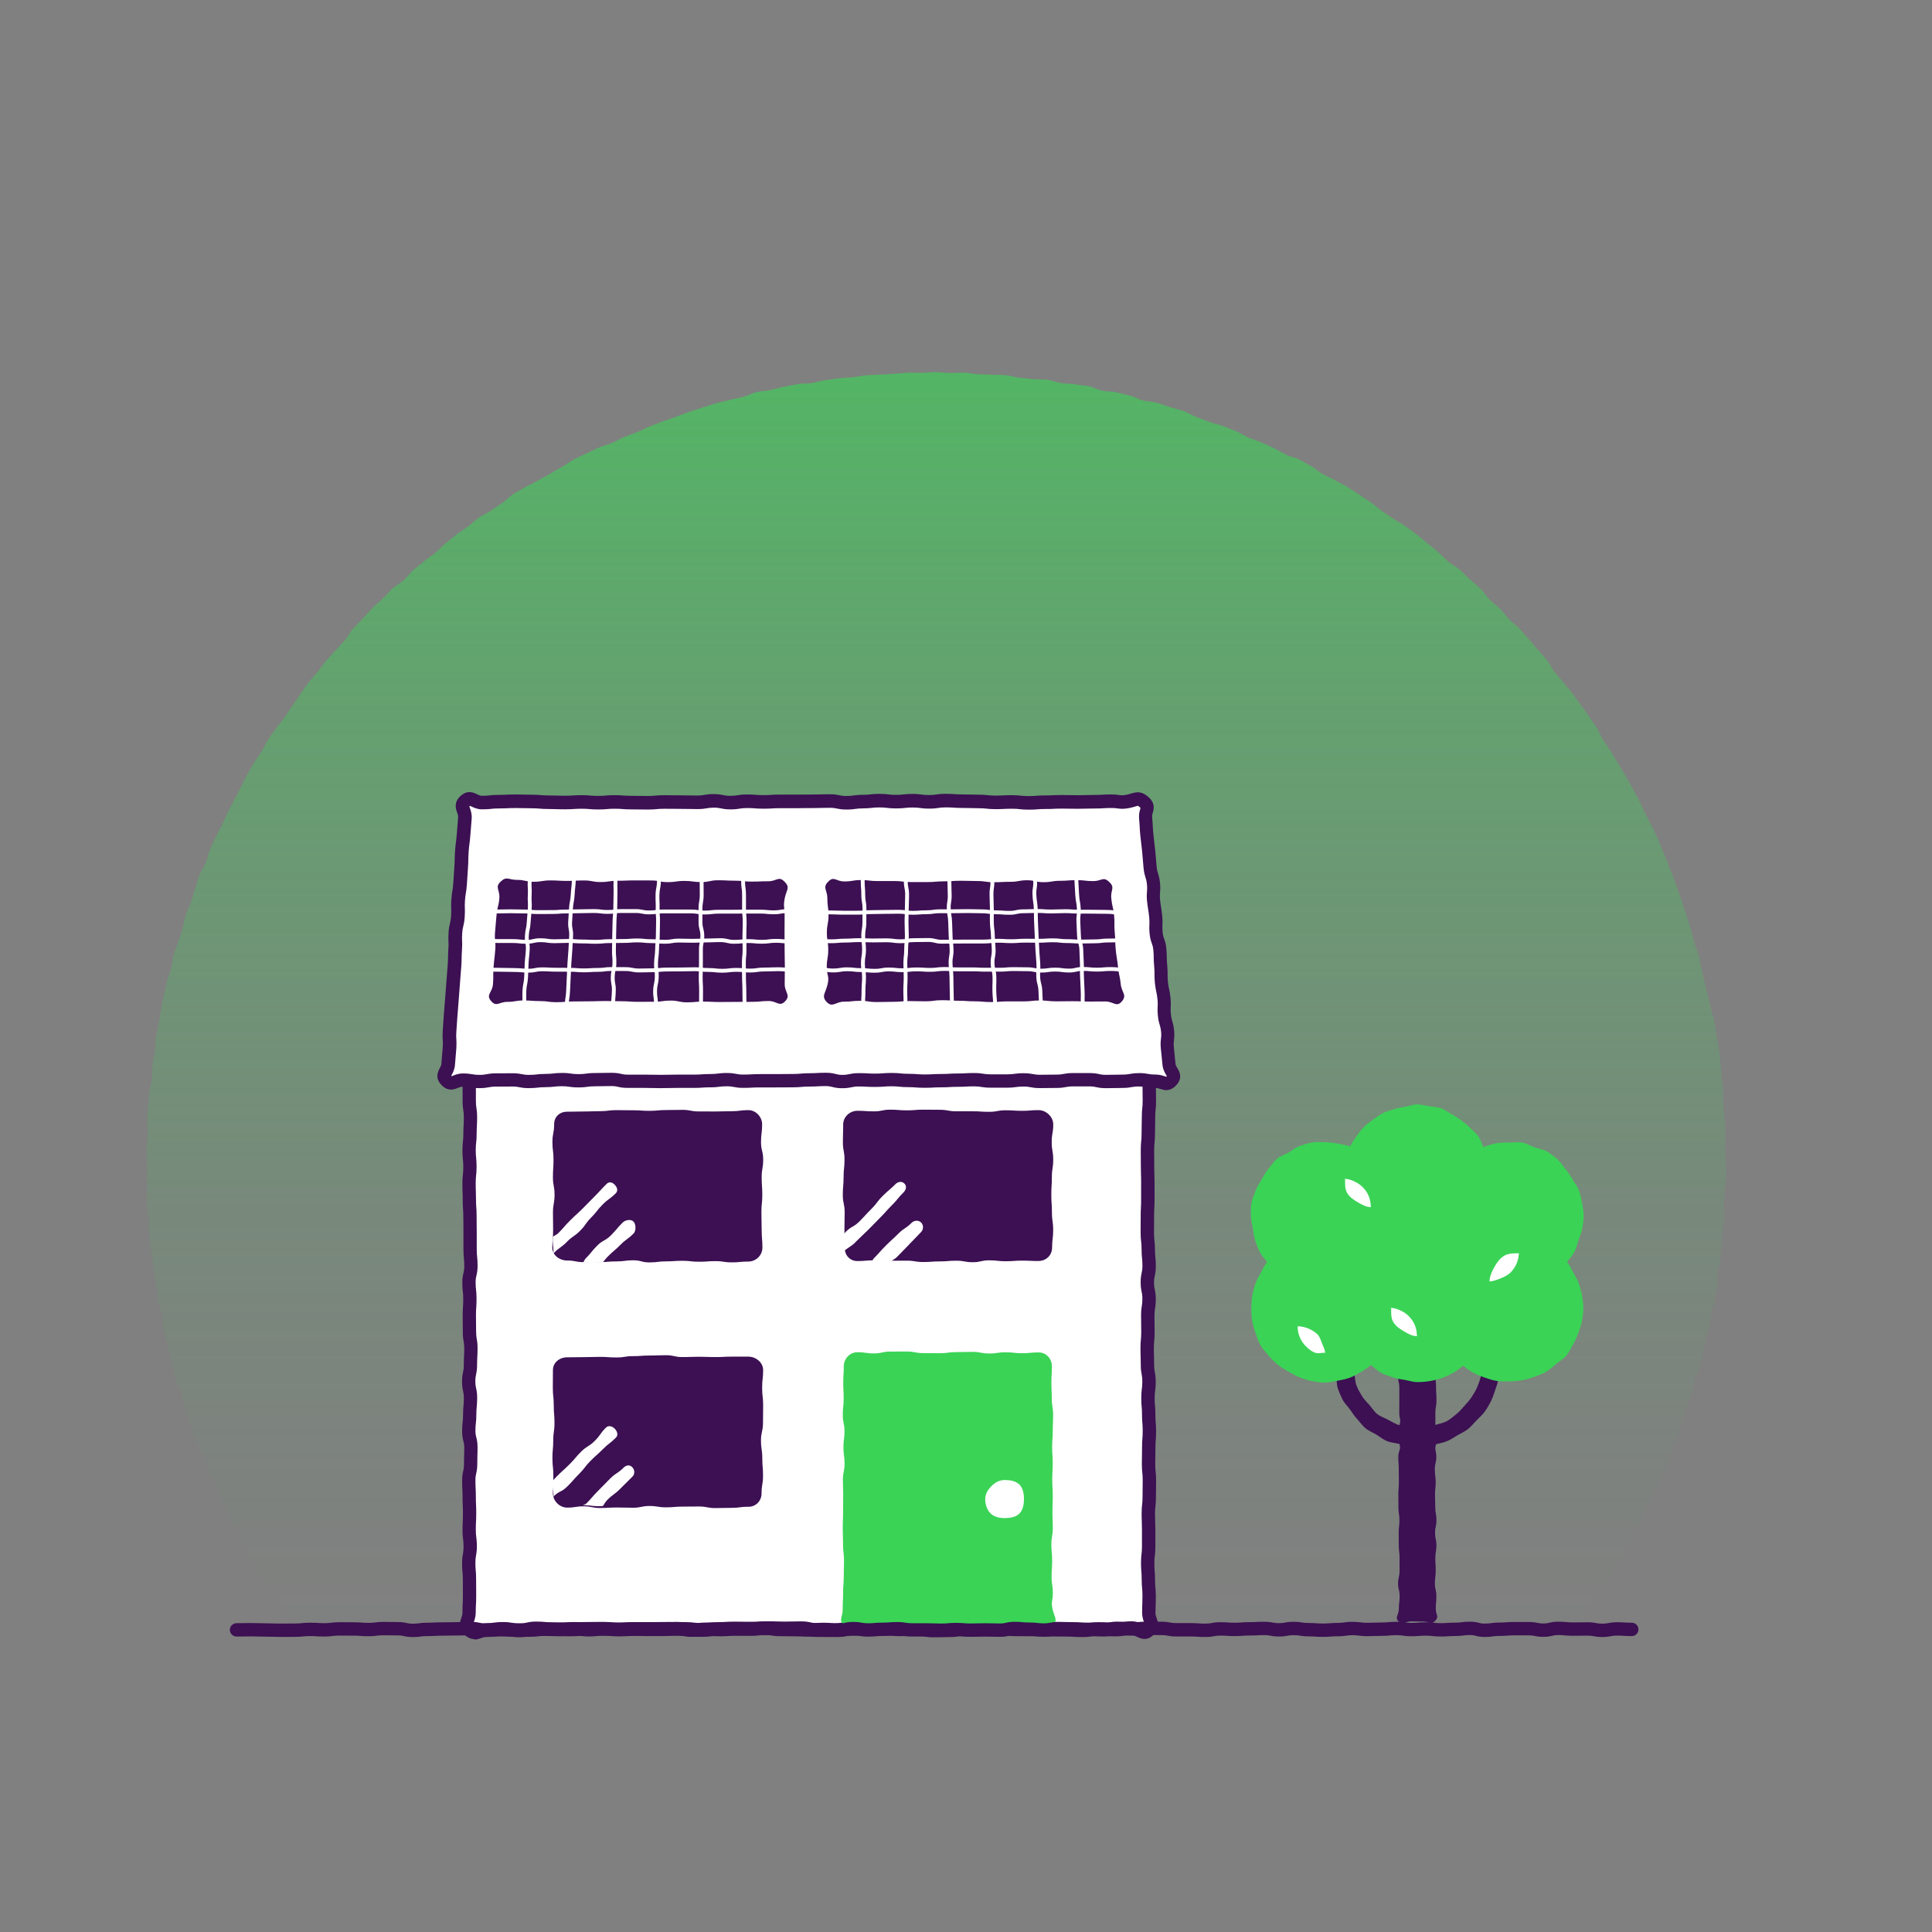 <?xml version="1.0" encoding="UTF-8"?>
<svg id="Layer_2" data-name="Layer 2" xmlns="http://www.w3.org/2000/svg" xmlns:xlink="http://www.w3.org/1999/xlink" viewBox="0 0 500 500">
  <rect x="0" y="0" width="500" height="500" fill="#808080" stroke="none"/>
  <defs>
    <style>
      .cls-1 {
        fill: url(#linear-gradient);
      }

      .cls-2, .cls-3 {
        fill: #fff;
      }

      .cls-4, .cls-5 {
        fill: #3ad356;
      }

      .cls-6, .cls-7 {
        fill: #3c1053;
      }

      .cls-5, .cls-7, .cls-3 {
        fill-rule: evenodd;
      }
    </style>
    <linearGradient id="linear-gradient" x1="242.36" y1="-6.56" x2="242.36" y2="429.09" gradientUnits="userSpaceOnUse">
      <stop offset="0" stop-color="#3ad356"/>
      <stop offset=".07" stop-color="#3ad356" stop-opacity=".89"/>
      <stop offset=".25" stop-color="#3ad356" stop-opacity=".62"/>
      <stop offset=".43" stop-color="#3ad356" stop-opacity=".4"/>
      <stop offset=".6" stop-color="#3ad356" stop-opacity=".23"/>
      <stop offset=".75" stop-color="#3ad356" stop-opacity=".1"/>
      <stop offset=".89" stop-color="#3ad356" stop-opacity=".03"/>
      <stop offset="1" stop-color="#3ad356" stop-opacity="0"/>
    </linearGradient>
  </defs>
  <path class="cls-1" d="m446.72,300.79c0,1.19.06,2.38.04,3.57s-.35,2.37-.39,3.56-.09,2.37-.15,3.56.14,2.39.06,3.57-.36,2.36-.46,3.54-.18,2.37-.3,3.55-.07,2.39-.21,3.56-.6,2.32-.76,3.49.13,2.42-.06,3.6-.43,2.34-.63,3.51c-.21,1.17-.78,2.28-1.01,3.44-.23,1.17-.22,2.38-.46,3.54s-.7,2.28-.97,3.44-.29,2.38-.58,3.53-.63,2.3-.94,3.44c-.31,1.15-.88,2.22-1.2,3.37-.33,1.14-.53,2.32-.88,3.46s-.8,2.24-1.17,3.37c-.37,1.13-.76,2.25-1.15,3.37s-.57,2.32-.98,3.44-1.05,2.15-1.47,3.25c-.43,1.11-.5,2.36-.95,3.46s-.87,2.22-1.34,3.31c-.46,1.09-1.15,2.09-1.64,3.18s-.76,2.27-1.26,3.35-1.4,1.97-1.92,3.03-.67,2.32-1.21,3.38-1.32,1.99-1.88,3.04-1.1,2.11-1.68,3.15-1.13,2.09-1.72,3.12-1.3,1.99-1.91,3.01-1.02,2.17-1.65,3.17-1.37,1.95-2.02,2.94c-.65,1-1.53,1.84-2.19,2.82s-1.26,2.02-1.94,2.99c-.68.97-1.32,1.98-2.02,2.94s-1.47,1.87-2.18,2.82c-.72.95-1.35,1.96-2.08,2.9-1.77.38-1.81,0-3.62,0-1.81,0-1.81-.14-3.62-.14s-1.81-.1-3.62-.1-1.81.41-3.62.41-1.81-.35-3.62-.35-1.81,0-3.62,0-1.81-.03-3.62-.03-1.81.27-3.62.27-1.81.09-3.62.09c-1.81,0-1.81.06-3.62.06s-1.81,0-3.62,0-1.81-.16-3.62-.16c-1.81,0-1.81-.21-3.62-.21s-1.81,0-3.62,0-1.81.36-3.62.36-1.81-.31-3.62-.31c-1.81,0-1.81-.08-3.62-.08s-1.81.17-3.62.17-1.81.05-3.62.05c-1.81,0-1.81.02-3.62.02-1.81,0-1.81.02-3.62.02-1.81,0-1.81-.13-3.62-.13s-1.81.17-3.62.17c-1.81,0-1.81.05-3.62.05-1.81,0-1.81-.01-3.62-.01-1.81,0-1.81-.07-3.62-.07-1.81,0-1.81-.31-3.62-.31-1.81,0-1.81.12-3.62.12s-1.81.21-3.62.21-1.81-.11-3.62-.11c-1.81,0-1.81-.17-3.62-.17s-1.81.3-3.62.3c-1.81,0-1.81-.04-3.62-.04q-1.81,0-3.62,0c-1.81,0-1.81-.33-3.62-.33-1.81,0-1.81.09-3.62.09s-1.81.33-3.61.33c-1.81,0-1.81-.37-3.61-.37-1.81,0-1.81.29-3.61.29s-1.81.09-3.62.09c-1.81,0-1.81-.23-3.62-.23-1.81,0-1.81.08-3.62.08s-1.81-.08-3.62-.08-1.81.01-3.62.01c-1.81,0-1.81,0-3.62,0s-1.81-.04-3.62-.04c-1.81,0-1.81.04-3.62.04-1.81,0-1.81.09-3.62.09s-1.81.03-3.62.03-1.81-.09-3.62-.09c-1.81,0-1.81-.1-3.62-.1-1.81,0-1.81.24-3.62.24-1.81,0-1.81-.24-3.62-.24-1.81,0-1.81-.14-3.62-.14s-1.81.29-3.62.29c-1.81,0-1.81-.07-3.62-.07-1.81,0-1.81.18-3.62.18s-1.81-.11-3.62-.11-1.81.17-3.62.17-1.81-.27-3.62-.27-1.81.05-3.62.05c-1.81,0-1.81.03-3.62.03-1.81,0-1.81-.09-3.62-.09s-1.81-.06-3.62-.06-1.81-.09-3.62-.09c-1.81,0-1.81.05-3.62.05-1.81,0-1.81.24-3.62.24s-1.81-.28-3.62-.28c-1.81,0-1.81.07-3.62.07-1.81,0-1.81.11-3.62.11-1.81,0-1.81.19-3.62.19-1.81,0-1.81-.31-3.62-.31-1.81,0-1.81.27-3.62.27s-1.81-.3-3.62-.3-1.81.16-3.62.16c-1.81,0-1.81.01-3.62.01s-1.81.21-3.62.21c-1.81,0-1.81-.18-3.62-.18-1.81,0-1.81-.22-3.62-.22s-1.81.18-3.62.18-1.81.08-3.62.08-1.81-.13-3.63-.13c-1.81,0-1.81-.16-3.63-.16-1.81,0-1.81.18-3.63.18-1.81,0-1.81-.12-3.62-.12-1.81,0-1.81.18-3.62.18s-1.81-.12-3.63-.12c-1.82,0-1.82-.15-3.63-.15-1.82,0-1.83.49-3.61.11-.73-.94-1.39-1.83-2.11-2.78s-1.54-1.81-2.24-2.77-1.29-2-1.97-2.97-1.39-1.93-2.06-2.91-1.45-1.89-2.1-2.89-1.05-2.15-1.68-3.16-1.55-1.84-2.16-2.86-1.15-2.09-1.74-3.12-1.08-2.12-1.66-3.16-1.36-1.97-1.92-3.02-1.07-2.13-1.61-3.19-1.01-2.15-1.54-3.22-.91-2.2-1.42-3.27-.79-2.25-1.27-3.33-1.39-1.98-1.86-3.08-.52-2.36-.97-3.46-1.14-2.1-1.56-3.21-.98-2.17-1.39-3.29-.67-2.29-1.05-3.41-.89-2.21-1.26-3.34-.47-2.34-.82-3.48-.9-2.21-1.23-3.36-.61-2.3-.92-3.45-.58-2.31-.87-3.46-.47-2.33-.74-3.49-.64-2.29-.88-3.46-.22-2.38-.44-3.55-.75-2.28-.95-3.45-.12-2.39-.3-3.56-.51-2.33-.67-3.5-.28-2.36-.42-3.54-.35-2.35-.47-3.54-.36-2.35-.46-3.54.12-2.39.04-3.58-.44-2.35-.5-3.54.12-2.38.07-3.57.04-2.38.02-3.57-.04-2.37-.04-3.56-.24-2.41-.22-3.61.33-2.4.37-3.6-.22-2.42-.16-3.62.11-2.41.2-3.61.28-2.39.39-3.59.51-2.37.64-3.56,0-2.42.15-3.61.47-2.37.63-3.55.06-2.42.25-3.61.55-2.35.76-3.53.33-2.39.56-3.57.44-2.37.7-3.54.51-2.35.78-3.52.81-2.28,1.11-3.44.29-2.41.61-3.57.91-2.24,1.24-3.4.77-2.28,1.13-3.42.44-2.38.81-3.53.96-2.21,1.36-3.35.66-2.32,1.07-3.45.65-2.33,1.08-3.45,1.2-2.11,1.65-3.23.65-2.34,1.12-3.44.97-2.21,1.46-3.3,1.18-2.11,1.7-3.19.95-2.22,1.48-3.29,1.1-2.14,1.65-3.21,1.13-2.13,1.7-3.18,1.03-2.18,1.62-3.23,1.17-2.11,1.78-3.14,1.38-1.98,2.01-3,1.08-2.16,1.73-3.18,1.45-1.93,2.11-2.93,1.54-1.86,2.22-2.86,1.3-2.02,2-3,1.33-2.01,2.04-2.98,1.37-1.98,2.1-2.94,1.6-1.8,2.35-2.74,1.42-1.94,2.19-2.87,1.65-1.76,2.43-2.67,1.64-1.76,2.43-2.66,1.29-2.08,2.1-2.96,1.69-1.71,2.52-2.59,1.59-1.82,2.43-2.67c.84-.86,1.8-1.61,2.66-2.45s1.64-1.77,2.51-2.6,2.03-1.34,2.92-2.16,1.59-1.83,2.49-2.63c.9-.8,1.89-1.49,2.8-2.27s1.95-1.42,2.88-2.18,1.72-1.7,2.66-2.45,1.85-1.54,2.8-2.27,2-1.35,2.96-2.06,1.81-1.6,2.79-2.3c.98-.7,2.14-1.14,3.13-1.82s2-1.33,3-2,1.81-1.63,2.82-2.28c1.01-.64,2.1-1.18,3.13-1.81s2.17-1.06,3.2-1.67,2.09-1.18,3.14-1.77,2.07-1.23,3.13-1.8,2-1.37,3.07-1.92,2.17-1.03,3.25-1.57c1.08-.53,2.18-1.02,3.27-1.53s2.32-.71,3.42-1.2,2.14-1.11,3.24-1.58,2.26-.81,3.38-1.27,2.16-1.06,3.28-1.49,2.24-.87,3.37-1.29c1.13-.42,2.27-.78,3.41-1.18,1.13-.4,2.23-.89,3.38-1.27s2.29-.74,3.44-1.1,2.28-.75,3.44-1.09c1.15-.33,2.35-.54,3.51-.85s2.35-.5,3.52-.8,2.24-.97,3.41-1.24,2.4-.28,3.58-.53c1.17-.25,2.33-.62,3.51-.85s2.36-.48,3.54-.69c1.18-.21,2.42-.07,3.61-.26s2.34-.59,3.53-.75,2.38-.34,3.57-.49,2.4-.17,3.6-.29,2.38-.39,3.58-.5c1.2-.1,2.4-.1,3.6-.18,1.2-.08,2.4-.15,3.6-.21s2.39-.24,3.6-.28c1.2-.04,2.41.05,3.61.03,1.2-.02,2.4-.16,3.61-.16s2.41.2,3.61.22c1.2.02,2.41-.13,3.61-.09,1.2.04,2.39.35,3.59.41,1.2.06,2.41.03,3.61.11s2.41.02,3.61.13c1.2.1,2.36.55,3.56.67s2.39.22,3.59.37,2.43-.02,3.62.15,2.33.66,3.52.85,2.42.11,3.6.32,2.4.29,3.58.52c1.18.23,2.27.9,3.45,1.15s2.44.11,3.61.39,2.34.57,3.51.86,2.24.95,3.4,1.26c1.16.31,2.42.27,3.58.6s2.29.77,3.43,1.12,2.33.63,3.47,1,2.15,1.14,3.29,1.54,2.24.86,3.37,1.28,2.34.61,3.46,1.05c1.12.44,2.25.85,3.37,1.3s2.11,1.18,3.21,1.66,2.28.78,3.38,1.27,2.2.98,3.28,1.49,2.1,1.18,3.18,1.71,2.34.71,3.4,1.26c1.07.55,2.11,1.16,3.17,1.74s1.94,1.47,2.98,2.06c1.05.59,2.2,1,3.24,1.61s2.14,1.11,3.17,1.74,2.02,1.32,3.03,1.96,1.99,1.35,3,2.01,1.85,1.56,2.84,2.24,2.02,1.3,3,2,2.11,1.19,3.07,1.9c.97.71,1.96,1.4,2.91,2.14.95.73,1.86,1.54,2.8,2.28s1.86,1.52,2.79,2.29,1.72,1.7,2.63,2.48,2.06,1.29,2.96,2.09,1.73,1.67,2.62,2.49c.89.81,1.84,1.56,2.71,2.39s1.47,1.94,2.33,2.78c.86.84,1.85,1.55,2.7,2.4s1.55,1.84,2.38,2.72c.83.87,1.87,1.55,2.68,2.44s1.61,1.79,2.41,2.69,1.55,1.84,2.33,2.76,1.64,1.77,2.4,2.7,1.19,2.13,1.94,3.07,1.61,1.79,2.34,2.75,1.58,1.82,2.3,2.79,1.4,1.96,2.1,2.94,1.44,1.93,2.12,2.92,1.36,1.98,2.03,2.99c.66,1,1.05,2.18,1.7,3.2.64,1.01,1.39,1.97,2.01,2.99.63,1.03,1.25,2.05,1.86,3.09s1.27,2.05,1.86,3.09,1.18,2.09,1.75,3.15,1.19,2.09,1.74,3.16.99,2.19,1.53,3.27c.53,1.08,1.15,2.12,1.66,3.2.51,1.09,1.06,2.16,1.55,3.26s.94,2.22,1.41,3.32.91,2.23,1.36,3.34.86,2.25,1.3,3.37.82,2.26,1.24,3.39c.42,1.13.81,2.26,1.21,3.4s.72,2.29,1.1,3.44.73,2.29,1.08,3.44.59,2.33.92,3.49.87,2.25,1.18,3.41c.31,1.16.44,2.37.73,3.54.29,1.16.52,2.34.79,3.52s.59,2.33.84,3.51.67,2.31.9,3.5c.23,1.18.67,2.32.88,3.51.21,1.18.31,2.39.5,3.58s.47,2.36.64,3.56.23,2.4.37,3.59.18,2.4.31,3.6.28,2.39.39,3.59-.05,2.41.04,3.61c.08,1.2.28,2.39.34,3.59s.1,2.4.14,3.6c.04,1.2-.12,2.4-.1,3.61.02,1.2.26,2.4.26,3.6Z"/>
  <g>
    <path class="cls-2" d="m246.72,249.82c-1.35,1.23-1.99-.19-3.82-.19s-1.83.17-3.65.17c-1.83,0-1.83-.1-3.65-.1-1.83,0-1.83-.08-3.65-.08s-1.83.05-3.65.05-1.83-.13-3.65-.13c-1.82,0-1.82.3-3.65.3s-1.83-.1-3.65-.1-1.83-.29-3.65-.29c-1.83,0-1.83-.04-3.66-.04s-1.83.33-3.65.33-1.83.14-3.65.14-1.83-.36-3.66-.36-1.83,0-3.66,0-1.83,0-3.66,0c-1.83,0-1.83-.11-3.66-.11s-1.83.07-3.66.07-1.83.32-3.66.32-1.83-.29-3.66-.29c-1.83,0-2.31,1.36-3.66.12-1.24-1.13-.18-1.67-.18-3.34,0-1.67.17-1.67.17-3.34s.24-1.67.24-3.35-.3-1.67-.3-3.35.17-1.67.17-3.35-.18-1.68-.18-3.35c0-1.68-1.03-2.07.21-3.21,1.35-1.23,1.69,0,3.52,0s1.83-.35,3.65-.35,1.83.15,3.65.15,1.83.27,3.65.27,1.83-.14,3.65-.14,1.83-.29,3.65-.29,1.82.03,3.65.03,1.83,0,3.65,0,1.83.26,3.65.26,1.83-.05,3.66-.05,1.83.08,3.65.08,1.83-.22,3.65-.22,1.83.11,3.66.11,1.83.13,3.66.13,1.83-.03,3.66-.03,1.83,0,3.66,0,1.83-.02,3.66-.02,1.83-.06,3.66-.06,1.83,0,3.66,0,2.31-1.25,3.67-.02c1.24,1.13.23,1.68.23,3.35s-.47,1.67-.47,3.34.24,1.67.24,3.35c0,1.67.21,1.67.21,3.35s-.2,1.67-.2,3.35-.54,1.76-.14,3.39c.45,1.85,1.55,2.37.31,3.5Z"/>
    <g>
      <g>
        <path class="cls-2" d="m297.03,263.68c1.51,1.5-.06,1.98-.06,4.11,0,2.13.2,2.13.2,4.27,0,2.14-.05,2.14-.05,4.27,0,2.14.29,2.14.29,4.27,0,2.13.04,2.13.04,4.27,0,2.13-.22,2.13-.22,4.27,0,2.14-.06,2.14-.06,4.27,0,2.14-.21,2.14-.21,4.27,0,2.14.02,2.14.02,4.27,0,2.14.08,2.14.08,4.27s0,2.14,0,4.27-.11,2.14-.11,4.27-.02,2.14-.02,4.27.25,2.14.25,4.27c0,2.14.22,2.14.22,4.27,0,2.14-.46,2.14-.46,4.27s.45,2.14.45,4.27c0,2.14-.34,2.14-.34,4.27,0,2.14.05,2.14.05,4.27,0,2.14-.2,2.14-.2,4.27s.08,2.14.08,4.27c0,2.14.41,2.14.41,4.27s-.28,2.14-.28,4.27c0,2.13.19,2.13.19,4.27s.18,2.14.18,4.27c0,2.14-.16,2.14-.16,4.27s-.05,2.14-.05,4.28c0,2.14.22,2.14.22,4.27s-.05,2.14-.05,4.27-.24,2.14-.24,4.28.09,2.14.09,4.28,0,2.14,0,4.28-.25,2.14-.25,4.28c0,2.14.18,2.14.18,4.28,0,2.14.2,2.14.2,4.28,0,2.14-.09,2.14-.09,4.28,0,2.14,1.52,2.9.01,4.42s-2.28-.43-4.42-.43-2.14.33-4.28.33c-2.14,0-2.14-.11-4.28-.11-2.14,0-2.14.29-4.28.29s-2.14-.13-4.28-.13-2.14-.02-4.28-.02c-2.14,0-2.14-.05-4.28-.05s-2.14-.03-4.28-.03c-2.14,0-2.14-.22-4.28-.22s-2.14-.05-4.28-.05-2.14.06-4.28.06c-2.14,0-2.14.43-4.28.43s-2.14.07-4.28.07-2.14-.45-4.28-.45c-2.14,0-2.14.15-4.28.15s-2.14-.22-4.28-.22c-2.14,0-2.14.05-4.28.05s-2.14.08-4.28.08c-2.14,0-2.14.33-4.28.33s-2.14-.03-4.28-.03c-2.14,0-2.14-.46-4.28-.46-2.14,0-2.14.06-4.28.06s-2.14-.07-4.28-.07-2.14.12-4.28.12-2.14-.03-4.28-.03-2.14.12-4.28.12-2.14.25-4.28.25c-2.14,0-2.14-.25-4.28-.25s-2.14-.04-4.28-.04c-2.14,0-2.14.04-4.28.04s-2.14-.02-4.29-.02c-2.14,0-2.14.12-4.28.12s-2.14-.18-4.28-.18-2.14.03-4.29.03c-2.14,0-2.14.12-4.29.12-2.14,0-2.14-.04-4.29-.04-2.14,0-2.14-.2-4.29-.2-2.14,0-2.14.49-4.29.49-2.14,0-2.14-.37-4.29-.37-2.15,0-2.15.29-4.29.29s-2.92,1.52-4.45,0-.01-2.29-.01-4.42.12-2.13.12-4.27-.02-2.14-.02-4.27c0-2.14-.18-2.14-.18-4.27,0-2.13.38-2.13.38-4.27s-.28-2.13-.28-4.27c0-2.14.11-2.14.11-4.27s-.1-2.14-.1-4.27-.11-2.14-.11-4.27c0-2.14.47-2.14.47-4.27s.07-2.14.07-4.27-.56-2.14-.56-4.27c0-2.14.24-2.14.24-4.27s.21-2.14.21-4.27-.47-2.14-.47-4.27c0-2.14.45-2.14.45-4.27,0-2.14.12-2.14.12-4.27s-.38-2.14-.38-4.27c0-2.14-.04-2.14-.04-4.27,0-2.14.15-2.14.15-4.27,0-2.14-.24-2.14-.24-4.27,0-2.14.5-2.14.5-4.27s-.22-2.14-.22-4.27c0-2.13.01-2.13.01-4.27,0-2.14-.03-2.14-.03-4.27s-.16-2.14-.16-4.27-.08-2.14-.08-4.28.23-2.14.23-4.27c0-2.14-.21-2.14-.21-4.27s.24-2.14.24-4.28.12-2.14.12-4.28-.32-2.14-.32-4.28q0-2.14,0-4.28c0-2.14.38-2.14.38-4.28,0-2.14-.12-2.14-.12-4.28,0-2.14-.11-2.14-.11-4.28,0-2.14-1.4-2.63.11-4.15s2-.41,4.14-.41,2.14.49,4.28.49,2.14-.26,4.28-.26,2.14-.17,4.28-.17,2.14.05,4.28.05,2.14.42,4.28.42,2.14-.25,4.28-.25,2.14-.06,4.28-.06,2.14-.15,4.28-.15,2.14.38,4.28.38,2.14.12,4.28.12,2.14-.3,4.28-.3,2.14.06,4.28.06,2.14,0,4.28,0,2.14-.35,4.28-.35,2.14.26,4.28.26,2.14-.05,4.28-.05,2.14.29,4.28.29,2.14-.12,4.28-.12,2.14-.07,4.28-.07,2.14.07,4.28.07,2.14.15,4.28.15,2.14-.51,4.28-.51,2.14.45,4.28.45,2.14-.2,4.28-.2,2.14-.01,4.28-.01,2.14.05,4.28.05,2.14.18,4.28.18,2.14-.14,4.28-.14,2.14-.33,4.28-.33,2.14.4,4.29.4,2.14-.26,4.28-.26,2.14-.05,4.28-.05,2.14-.03,4.29-.03,2.14.15,4.29.15,2.14.05,4.29.05,2.14.16,4.29.16,2.14-.14,4.29-.14,2.14.24,4.29.24,2.21.28,4.31-.14,2.6-1.47,4.12.04Z"/>
        <path class="cls-6" d="m122.76,424.2c-.77,0-1.65-.27-2.56-1.17-1.72-1.71-1.16-3.31-.82-4.27.16-.46.3-.87.3-1.38,0-1.12.03-1.67.06-2.23.03-.51.06-1.02.06-2.04s0-1.59-.01-2.12c0-.54-.01-1.08-.01-2.16,0-.99-.04-1.48-.09-1.99-.05-.56-.1-1.14-.1-2.28,0-1.22.11-1.87.22-2.44.09-.49.16-.92.16-1.83s-.06-1.4-.12-1.91c-.07-.55-.15-1.18-.15-2.36,0-1.11.03-1.67.06-2.22.03-.51.05-1.02.05-2.05s-.02-1.54-.05-2.06c-.03-.55-.05-1.11-.05-2.22,0-1.02-.03-1.54-.05-2.05-.03-.56-.06-1.11-.06-2.22,0-1.26.15-1.92.28-2.51.11-.49.2-.88.2-1.76,0-1.1.02-1.64.04-2.19.02-.52.03-1.04.03-2.08,0-.85-.1-1.22-.22-1.7-.15-.57-.33-1.28-.33-2.57,0-1.17.07-1.79.13-2.33.06-.52.11-.97.11-1.94,0-1.15.06-1.74.11-2.31.05-.51.1-.98.1-1.96,0-.88-.09-1.27-.19-1.77-.13-.59-.28-1.25-.28-2.51s.14-1.91.26-2.49c.1-.5.19-.89.19-1.78,0-1.12.03-1.68.06-2.23.03-.51.06-1.02.06-2.04,0-.92-.07-1.34-.16-1.84-.1-.57-.21-1.22-.21-2.44,0-1.05-.01-1.58-.02-2.1-.01-.54-.02-1.09-.02-2.17s.04-1.71.08-2.26c.04-.52.07-1.01.07-2.01s-.05-1.44-.11-1.94c-.06-.55-.13-1.17-.13-2.33,0-1.27.16-1.94.3-2.53.12-.49.21-.87.21-1.74,0-.98-.05-1.46-.1-1.96-.06-.57-.12-1.16-.12-2.31,0-1.07,0-1.61,0-2.15,0-.53,0-1.06,0-2.12s0-1.58-.01-2.11c0-.54-.02-1.08-.02-2.16,0-1-.04-1.49-.08-2.01-.04-.56-.08-1.13-.08-2.27,0-1.04-.02-1.56-.04-2.07-.02-.55-.04-1.1-.04-2.2,0-1.16.07-1.78.13-2.32.05-.5.1-.98.1-1.95s-.05-1.46-.1-1.97c-.06-.57-.12-1.15-.12-2.31s.07-1.79.13-2.33c.06-.5.11-.97.11-1.94,0-1.12.03-1.68.06-2.23.03-.51.06-1.02.06-2.04,0-.94-.06-1.38-.14-1.88-.08-.56-.18-1.2-.18-2.39v-4.28c0-1.22.12-1.87.22-2.44.09-.49.16-.92.16-1.83,0-1.02-.03-1.53-.06-2.04-.03-.56-.06-1.12-.06-2.24,0-1.02-.03-1.54-.05-2.05-.03-.56-.06-1.12-.06-2.23,0-.51-.12-.87-.27-1.29-.31-.89-.82-2.37.89-4.08,1.55-1.55,2.8-1.41,4.04-1.11.41.1.8.19,1.33.19,1.26,0,1.93.15,2.52.29.49.11.88.2,1.76.2.97,0,1.41-.05,1.93-.12.55-.07,1.17-.14,2.35-.14,1,0,1.49-.04,2.01-.08.56-.04,1.14-.09,2.27-.09s1.64.01,2.18.03c.52.01,1.05.03,2.1.03,1.24,0,1.9.13,2.48.25.48.1.9.18,1.8.18.97,0,1.42-.05,1.94-.11.55-.06,1.17-.14,2.34-.14,1.05,0,1.57-.01,2.1-.03.55-.01,1.09-.03,2.19-.03,1.01,0,1.5-.03,2.02-.07.56-.04,1.13-.08,2.26-.08,1.22,0,1.87.11,2.44.21.49.09.92.16,1.84.16,1.12,0,1.68.03,2.23.06.51.03,1.02.06,2.05.06.95,0,1.39-.06,1.9-.13.56-.08,1.19-.17,2.38-.17,1.09,0,1.64.02,2.19.03.52.01,1.05.03,2.09.03h4.28c.93,0,1.36-.06,1.86-.14.57-.09,1.21-.2,2.42-.2s1.8.08,2.35.14c.52.06.97.12,1.93.12,1.05,0,1.58-.01,2.1-.02.54-.01,1.09-.02,2.18-.02,1.19,0,1.82.09,2.37.16.51.07.96.13,1.91.13,1.02,0,1.53-.03,2.05-.06.56-.03,1.12-.06,2.24-.06,1.04,0,1.57-.02,2.09-.03.55-.02,1.1-.03,2.19-.03s1.65.02,2.2.03c.52.02,1.04.03,2.09.03,1.13,0,1.71.04,2.26.08.52.04,1.01.07,2.02.07.87,0,1.25-.09,1.74-.21.59-.14,1.27-.3,2.54-.3s1.91.14,2.5.26c.5.1.89.19,1.78.19.99,0,1.47-.05,1.98-.09.57-.05,1.15-.11,2.31-.11,1.07,0,1.6,0,2.13,0,.54,0,1.08,0,2.15,0s1.64.01,2.18.03c.53.01,1.05.02,2.1.02,1.14,0,1.72.05,2.28.1.51.04,1,.08,2,.08s1.51-.03,2.03-.06c.55-.04,1.13-.07,2.25-.07.94,0,1.37-.07,1.87-.15.56-.09,1.2-.19,2.41-.19s1.88.12,2.46.23c.49.09.91.17,1.83.17.97,0,1.42-.05,1.94-.12.55-.07,1.17-.14,2.35-.14,1.05,0,1.58-.01,2.1-.03.55-.01,1.09-.03,2.18-.03s1.59,0,2.12-.02c.54,0,1.08-.02,2.17-.02s1.71.04,2.26.08c.52.04,1.01.07,2.03.07,1.09,0,1.64.01,2.18.03.53.01,1.05.02,2.1.02,1.13,0,1.71.04,2.27.08.52.04,1.01.07,2.02.07s1.51-.03,2.03-.07c.55-.04,1.13-.07,2.26-.07s1.79.07,2.34.13c.5.06.97.11,1.95.11.76,0,1.28.03,1.71.06.74.05,1.08.07,2.27-.16.51-.1.9-.25,1.29-.39,1.33-.5,2.68-.8,4.39.9h0c1.74,1.73,1.11,3.27.76,4.1-.17.42-.31.75-.31,1.24,0,.98.05,1.46.09,1.97.05.57.11,1.15.11,2.3,0,1.09-.01,1.63-.03,2.18-.01.52-.03,1.05-.03,2.09,0,.95.06,1.39.13,1.9.07.55.16,1.18.16,2.37,0,1.05,0,1.58.02,2.1.01.54.02,1.08.02,2.17,0,1.15-.06,1.74-.12,2.31-.05.5-.1.98-.1,1.96,0,1.09-.02,1.64-.03,2.19-.02.52-.03,1.04-.03,2.08,0,1.15-.06,1.74-.11,2.31-.05.51-.1.98-.1,1.97,0,1.06,0,1.59.01,2.12,0,.54.01,1.08.01,2.16s.02,1.55.04,2.07c.02.55.04,1.1.04,2.2v4.27c0,1.11-.04,1.67-.07,2.23-.03.51-.05,1.02-.05,2.05,0,1.08,0,1.62-.01,2.16,0,.53-.01,1.06-.01,2.12,0,.97.05,1.42.11,1.94.06.55.14,1.17.14,2.34,0,.98.05,1.45.1,1.96.06.57.12,1.16.12,2.32,0,1.25-.15,1.92-.27,2.5-.11.49-.19.89-.19,1.77s.08,1.28.19,1.78c.12.58.26,1.25.26,2.5s-.1,1.85-.19,2.41c-.08.5-.15.93-.15,1.86,0,1.05.01,1.57.02,2.1.01.54.02,1.09.02,2.18,0,1.15-.06,1.73-.11,2.3-.05.51-.09.99-.09,1.97,0,1.04.02,1.56.04,2.07.02.55.04,1.1.04,2.2,0,.9.08,1.33.17,1.81.11.58.23,1.23.23,2.46s-.08,1.81-.15,2.36c-.07.51-.12.96-.12,1.91s.04,1.47.09,1.98c.05.56.1,1.14.1,2.29,0,1,.04,1.48.08,1.99.05.56.1,1.14.1,2.28s-.04,1.71-.09,2.27c-.04.52-.08,1-.08,2,0,1.09-.01,1.63-.03,2.18-.01.52-.02,1.05-.02,2.1,0,.98.05,1.45.1,1.96.06.57.12,1.16.12,2.32,0,1.09-.01,1.63-.02,2.18-.01.52-.02,1.05-.02,2.1,0,1.17-.07,1.78-.13,2.33-.06.5-.11.97-.11,1.95,0,1.03.02,1.55.04,2.07.02.55.05,1.11.05,2.21v4.28c0,1.17-.08,1.79-.15,2.34-.06.52-.11.97-.11,1.93s.04,1.48.08,1.99c.05.56.1,1.14.1,2.28,0,.99.04,1.47.09,1.98.05.57.11,1.15.11,2.3s-.02,1.66-.05,2.21c-.02.52-.04,1.04-.04,2.07,0,.51.14.91.31,1.37.34.96.91,2.55-.8,4.27-1.78,1.78-3.51.91-4.34.5-.47-.23-.84-.42-1.3-.42-.94,0-1.37.07-1.88.14-.56.09-1.2.19-2.4.19-1.11,0-1.67-.03-2.23-.06-.51-.03-1.03-.05-2.05-.05-.95,0-1.4.06-1.91.13-.56.07-1.18.16-2.37.16-1.12,0-1.69-.04-2.24-.07-.51-.03-1.02-.06-2.03-.06-1.08,0-1.62,0-2.16-.01-.53,0-1.06-.01-2.12-.01s-1.64-.01-2.18-.03c-.52-.01-1.05-.03-2.1-.03s-1.62,0-2.16-.01c-.53,0-1.06-.01-2.12-.01-1.16,0-1.75-.06-2.32-.12-.5-.05-.98-.1-1.96-.1-1.09,0-1.63-.01-2.18-.02-.52-.01-1.05-.02-2.1-.02s-1.57.02-2.09.03c-.55.02-1.1.03-2.19.03-.9,0-1.32.08-1.8.18-.58.12-1.24.25-2.48.25-1.04,0-1.56.02-2.08.03-.55.02-1.1.04-2.2.04-1.25,0-1.91-.14-2.5-.26-.5-.11-.89-.19-1.78-.19-1.01,0-1.5.03-2.02.07-.56.04-1.13.08-2.26.08s-1.75-.06-2.32-.12c-.5-.05-.98-.1-1.96-.1-1.05,0-1.58.01-2.1.02-.54.01-1.09.02-2.18.02s-1.56.02-2.07.04c-.55.02-1.1.04-2.21.04-.94,0-1.37.07-1.88.14-.56.09-1.2.18-2.4.18-1.08,0-1.62,0-2.16-.01-.53,0-1.06-.01-2.12-.01-1.26,0-1.92-.14-2.51-.27-.5-.11-.89-.19-1.78-.19-1.05,0-1.57.01-2.09.03-.55.02-1.09.03-2.19.03s-1.65-.02-2.2-.04c-.52-.02-1.04-.04-2.08-.04s-1.53.03-2.04.06c-.56.03-1.12.06-2.24.06s-1.62,0-2.17-.02c-.53,0-1.06-.01-2.12-.01s-1.53.03-2.04.06c-.56.03-1.12.06-2.24.06-.97,0-1.42.05-1.94.11-.55.06-1.17.14-2.34.14s-1.79-.07-2.34-.14c-.52-.06-.97-.11-1.94-.11-1.09,0-1.63,0-2.17-.02-.53,0-1.06-.02-2.11-.02s-1.58,0-2.11.02c-.54,0-1.09.02-2.17.02s-1.62,0-2.16,0c-.53,0-1.06,0-2.13,0s-1.53.03-2.04.06c-.56.03-1.12.06-2.24.06s-1.73-.05-2.29-.1c-.51-.04-1-.08-2-.08-1.06,0-1.59,0-2.12.02-.54,0-1.08.02-2.17.02-1.02,0-1.54.03-2.05.06-.56.03-1.12.06-2.24.06s-1.63-.01-2.18-.02c-.53-.01-1.05-.02-2.11-.02-1.15,0-1.74-.06-2.31-.11-.51-.05-.99-.09-1.98-.09-.88,0-1.27.09-1.76.2-.59.13-1.26.29-2.53.29s-1.87-.11-2.44-.21c-.5-.09-.92-.16-1.85-.16s-1.4.06-1.92.13c-.56.07-1.19.16-2.38.16-.52,0-.92.14-1.39.31-.45.16-1.04.37-1.72.37Zm-.27-3.8s.07.1.15.17c.08.08.14.13.18.16.12-.03.34-.1.51-.16.6-.21,1.43-.5,2.54-.5.96,0,1.4-.06,1.92-.13.56-.07,1.19-.16,2.38-.16s1.87.11,2.44.21c.5.09.92.16,1.85.16s1.27-.09,1.76-.2c.59-.13,1.26-.29,2.53-.29,1.15,0,1.74.06,2.31.11.51.05.99.09,1.98.09,1.09,0,1.63.01,2.18.02.53.01,1.05.02,2.11.02s1.54-.03,2.05-.06c.56-.03,1.12-.06,2.24-.06,1.06,0,1.59,0,2.12-.02.54,0,1.08-.02,2.17-.02,1.14,0,1.73.05,2.29.1.51.04,1,.08,2,.08s1.53-.03,2.04-.06c.56-.03,1.12-.06,2.24-.06s1.62,0,2.16,0c.53,0,1.06,0,2.13,0s1.58,0,2.11-.02c.54,0,1.09-.02,2.17-.02s1.63,0,2.17.02c.53,0,1.06.02,2.11.02,1.17,0,1.79.07,2.34.14.52.06.97.11,1.94.11s1.42-.05,1.94-.11c.55-.06,1.17-.14,2.34-.14,1.02,0,1.53-.03,2.04-.06.56-.03,1.12-.06,2.24-.06s1.62,0,2.17.02c.53,0,1.06.01,2.12.01s1.53-.03,2.04-.06c.56-.03,1.12-.06,2.24-.06s1.65.02,2.2.04c.52.02,1.04.04,2.08.04s1.57-.01,2.09-.03c.55-.02,1.1-.03,2.19-.03,1.26,0,1.92.14,2.51.27.5.11.89.19,1.78.19,1.08,0,1.62,0,2.16.01.53,0,1.06.01,2.12.01.94,0,1.38-.07,1.88-.14.56-.09,1.2-.18,2.4-.18,1.04,0,1.56-.02,2.07-.04.55-.02,1.1-.04,2.21-.04s1.58-.01,2.1-.02c.54-.01,1.09-.02,2.18-.02,1.16,0,1.75.06,2.32.12.5.05.98.1,1.96.1s1.5-.03,2.02-.07c.56-.04,1.13-.08,2.26-.08,1.25,0,1.91.14,2.5.26.5.11.89.19,1.78.19,1.04,0,1.56-.02,2.08-.03.55-.02,1.1-.04,2.2-.04.9,0,1.32-.08,1.8-.18.58-.12,1.24-.25,2.48-.25,1.04,0,1.57-.02,2.09-.03.55-.02,1.1-.03,2.19-.03s1.63.01,2.18.02c.53.01,1.05.02,2.1.02,1.16,0,1.75.06,2.32.12.5.05.98.1,1.96.1,1.08,0,1.62,0,2.16.01.53,0,1.06.01,2.12.01s1.64.01,2.18.03c.52.01,1.05.03,2.1.03s1.62,0,2.16.01c.53,0,1.06.01,2.12.01,1.12,0,1.69.04,2.24.07.51.03,1.02.06,2.03.06.95,0,1.4-.06,1.91-.13.56-.07,1.18-.16,2.37-.16,1.11,0,1.67.03,2.23.06.51.03,1.03.05,2.05.05.94,0,1.37-.07,1.88-.14.56-.09,1.2-.19,2.41-.19,1.28,0,2.22.47,2.85.79.1.05.23.11.33.16,0,0,0,0,.01-.01.08-.08.12-.13.15-.17-.03-.12-.1-.33-.16-.49-.21-.6-.51-1.43-.51-2.54s.02-1.66.05-2.21c.02-.52.04-1.04.04-2.07s-.04-1.47-.09-1.98c-.05-.57-.11-1.15-.11-2.3,0-1-.04-1.48-.08-1.99-.05-.56-.1-1.14-.1-2.28s.07-1.79.14-2.34c.06-.52.11-.97.11-1.93v-4.28c0-1.03-.02-1.55-.04-2.06-.02-.55-.05-1.11-.05-2.21,0-1.17.07-1.78.13-2.33.06-.5.11-.97.11-1.95,0-1.09.01-1.63.02-2.18.01-.52.02-1.05.02-2.1,0-.98-.05-1.45-.1-1.96-.06-.57-.12-1.16-.12-2.32,0-1.09.01-1.63.03-2.18.01-.52.02-1.05.02-2.1,0-1.13.04-1.71.09-2.27.04-.52.08-1,.08-2s-.04-1.48-.08-1.99c-.05-.56-.1-1.14-.1-2.28,0-.99-.04-1.47-.09-1.98-.05-.56-.1-1.14-.1-2.29s.08-1.81.15-2.36c.07-.51.12-.96.12-1.91,0-.9-.08-1.33-.17-1.81-.11-.58-.23-1.23-.23-2.46,0-1.04-.02-1.56-.04-2.07-.02-.55-.04-1.1-.04-2.2s.06-1.73.11-2.3c.05-.51.09-.99.09-1.97,0-1.05-.01-1.57-.02-2.1-.01-.54-.02-1.09-.02-2.18,0-1.21.1-1.85.19-2.41.08-.5.15-.93.15-1.86s-.08-1.28-.19-1.78c-.12-.58-.26-1.25-.26-2.5s.15-1.92.27-2.5c.11-.5.19-.89.19-1.77,0-.98-.05-1.45-.1-1.96-.06-.57-.12-1.16-.12-2.32,0-.97-.05-1.42-.11-1.94-.06-.55-.14-1.17-.14-2.34,0-1.08,0-1.62.01-2.16,0-.53.01-1.06.01-2.12,0-1.11.03-1.67.06-2.23.03-.51.05-1.02.05-2.05v-4.27c0-1.04,0-1.55-.03-2.07-.02-.55-.04-1.1-.04-2.2s0-1.59-.01-2.12c0-.54-.01-1.08-.01-2.16,0-1.15.06-1.74.11-2.31.05-.51.1-.98.1-1.97,0-1.09.02-1.64.03-2.19.02-.52.03-1.04.03-2.08,0-1.15.06-1.74.12-2.31.05-.5.1-.98.1-1.96,0-1.05,0-1.58-.02-2.1-.01-.54-.02-1.08-.02-2.17,0-.95-.06-1.39-.13-1.9-.07-.55-.16-1.18-.16-2.37,0-1.09.01-1.63.03-2.18.01-.52.03-1.05.03-2.09,0-.98-.05-1.46-.09-1.97-.05-.57-.11-1.15-.11-2.3s.35-2.01.58-2.57c.03-.08.06-.15.09-.22-.03-.03-.06-.06-.1-.1h0c-.14-.14-.24-.22-.3-.27-.12.04-.3.1-.44.16-.44.16-1.04.38-1.82.54-1.55.31-2.18.28-3.16.22-.38-.02-.83-.05-1.49-.05-1.17,0-1.79-.07-2.34-.13-.5-.06-.97-.11-1.95-.11s-1.51.03-2.03.07c-.55.04-1.13.07-2.26.07s-1.71-.04-2.27-.08c-.52-.04-1.01-.07-2.02-.07-1.09,0-1.64-.01-2.19-.03-.53-.01-1.05-.02-2.1-.02-1.13,0-1.71-.04-2.26-.08-.52-.04-1.01-.07-2.03-.07s-1.59,0-2.12.02c-.54,0-1.08.02-2.17.02s-1.58.01-2.1.03c-.55.01-1.09.03-2.18.03-.97,0-1.42.05-1.94.12-.55.07-1.17.14-2.35.14s-1.88-.12-2.46-.23c-.49-.09-.91-.17-1.83-.17s-1.37.07-1.87.15c-.56.09-1.2.19-2.41.19-1.02,0-1.51.03-2.03.06-.55.04-1.13.07-2.25.07s-1.72-.05-2.28-.1c-.51-.04-1-.08-2-.08-1.09,0-1.64-.01-2.18-.03-.53-.01-1.05-.02-2.1-.02s-1.6,0-2.13,0c-.54,0-1.08,0-2.15,0-.99,0-1.47.05-1.98.09-.57.05-1.15.11-2.31.11-1.25,0-1.91-.14-2.5-.26-.5-.1-.89-.19-1.78-.19s-1.25.09-1.74.21c-.59.14-1.27.3-2.54.3-1.13,0-1.71-.04-2.26-.08-.52-.04-1.01-.07-2.02-.07-1.1,0-1.65-.02-2.2-.03-.52-.02-1.04-.03-2.09-.03s-1.56.02-2.09.03c-.55.02-1.1.03-2.19.03-1.02,0-1.53.03-2.05.06-.56.03-1.12.06-2.24.06-1.19,0-1.82-.09-2.37-.16-.51-.07-.95-.13-1.91-.13-1.05,0-1.58.01-2.1.02-.54.01-1.09.02-2.18.02-1.18,0-1.8-.08-2.35-.14-.52-.06-.97-.12-1.93-.12s-1.36.07-1.86.15c-.57.09-1.21.2-2.42.2h-4.28c-1.09,0-1.64-.02-2.19-.04-.52-.01-1.05-.03-2.09-.03-.95,0-1.39.06-1.9.13-.56.08-1.19.17-2.38.17-1.12,0-1.68-.03-2.23-.06-.51-.03-1.02-.06-2.05-.06-1.22,0-1.87-.11-2.44-.21-.49-.09-.92-.16-1.84-.16-1.01,0-1.5.03-2.02.07-.56.04-1.13.08-2.26.08-1.05,0-1.57.01-2.1.03-.55.01-1.09.03-2.19.03-.97,0-1.42.05-1.94.11-.55.06-1.17.14-2.34.14-1.24,0-1.9-.13-2.48-.25-.48-.1-.9-.18-1.8-.18-1.09,0-1.64-.01-2.18-.03-.52-.01-1.05-.03-2.1-.03s-1.49.04-2.01.08c-.56.04-1.14.09-2.27.09-.97,0-1.41.05-1.93.12-.55.07-1.17.14-2.35.14-1.26,0-1.93-.15-2.52-.29-.49-.11-.88-.2-1.76-.2-.94,0-1.63-.17-2.14-.29-.16-.04-.37-.09-.47-.1,0,.02-.11.09-.32.29-.08.08-.13.14-.17.19.03.09.07.21.1.31.18.53.46,1.33.46,2.43,0,1.02.03,1.54.05,2.05.03.56.06,1.12.06,2.23,0,1.02.03,1.53.06,2.04.03.56.06,1.12.06,2.24,0,1.22-.12,1.87-.22,2.44-.09.49-.16.92-.16,1.83v4.28c0,.94.06,1.38.14,1.88.08.56.18,1.2.18,2.39,0,1.12-.03,1.67-.06,2.23-.03.51-.06,1.02-.06,2.04,0,1.17-.07,1.79-.13,2.33-.06.5-.11.97-.11,1.94s.05,1.46.1,1.97c.06.57.12,1.15.12,2.31s-.07,1.78-.13,2.32c-.05.5-.1.98-.1,1.95,0,1.04.02,1.56.04,2.07.02.55.04,1.1.04,2.2,0,1,.04,1.49.08,2.01.04.56.08,1.13.08,2.27,0,1.06,0,1.58.01,2.11,0,.54.02,1.08.02,2.16s0,1.61,0,2.15c0,.53,0,1.06,0,2.12,0,.98.05,1.46.1,1.96.06.57.12,1.16.12,2.31,0,1.27-.16,1.94-.3,2.53-.12.49-.21.87-.21,1.74,0,.97.05,1.44.11,1.94.06.55.13,1.17.13,2.33s-.04,1.71-.08,2.26c-.04.52-.07,1.01-.07,2.01s.01,1.58.02,2.1c.01.54.02,1.09.02,2.17,0,.92.07,1.34.16,1.84.1.57.21,1.22.21,2.44,0,1.12-.03,1.68-.06,2.23-.03.51-.06,1.02-.06,2.04,0,1.25-.14,1.91-.26,2.49-.1.5-.19.89-.19,1.78s.09,1.27.19,1.76c.13.59.28,1.25.28,2.51,0,1.15-.06,1.74-.11,2.31-.05.51-.1.98-.1,1.96,0,1.17-.07,1.79-.13,2.33-.06.52-.11.97-.11,1.94,0,.85.1,1.22.22,1.7.15.57.33,1.28.33,2.57,0,1.1-.02,1.64-.04,2.19-.02.52-.03,1.04-.03,2.08,0,1.26-.15,1.92-.28,2.51-.11.49-.2.88-.2,1.76,0,1.02.03,1.53.05,2.05.03.56.06,1.11.06,2.22,0,1.03.02,1.54.05,2.06.03.55.05,1.11.05,2.22s-.03,1.67-.06,2.22c-.03.51-.05,1.02-.05,2.05,0,.95.06,1.4.12,1.91.07.55.15,1.18.15,2.36s-.11,1.87-.22,2.44c-.09.49-.16.92-.16,1.83,0,.99.04,1.48.09,1.99.05.56.1,1.14.1,2.28,0,1.06,0,1.59.01,2.12,0,.54.01,1.08.01,2.16s-.03,1.67-.06,2.23c-.03.51-.06,1.02-.06,2.04,0,1.1-.29,1.92-.49,2.52-.06.17-.13.38-.16.5Z"/>
      </g>
      <g>
        <path class="cls-2" d="m296.15,207.6c1.58,1.43.16,2.03.37,4.15.21,2.12.11,2.13.31,4.25s.28,2.11.48,4.24c.21,2.12.17,2.12.37,4.24.21,2.12.66,2.08.86,4.2s-.18,2.16.02,4.28c.21,2.12.36,2.11.56,4.23s-.09,2.15.11,4.27c.21,2.12.76,2.07.97,4.19s.01,2.14.22,4.26c.21,2.12-.03,2.15.18,4.27.21,2.12.46,2.1.67,4.22s-.1,2.15.1,4.27.62,2.08.83,4.2c.21,2.12-.28,2.17-.07,4.29.21,2.13.22,2.12.43,4.25s2.12,2.66.69,4.24c-1.43,1.58-2.15.16-4.28.16s-2.13-.38-4.26-.38-2.13.38-4.26.38-2.13.06-4.26.06-2.13-.46-4.27-.46c-2.13,0-2.13.02-4.26.02s-2.13.4-4.26.4c-2.13,0-2.13.04-4.26.04s-2.13-.39-4.26-.39c-2.13,0-2.13.29-4.27.29-2.13,0-2.13.02-4.27.02-2.13,0-2.13-.33-4.26-.33-2.13,0-2.13.12-4.26.12-2.13,0-2.13.14-4.26.14-2.13,0-2.13.12-4.27.12-2.13,0-2.13-.17-4.26-.17s-2.13-.22-4.26-.22-2.13.17-4.27.17c-2.13,0-2.13-.12-4.27-.12-2.13,0-2.13.44-4.27.44-2.13,0-2.13-.55-4.27-.55-2.13,0-2.13.12-4.27.12-2.13,0-2.13.2-4.27.2-2.13,0-2.13.03-4.27.03q-2.13,0-4.27,0c-2.13,0-2.13.12-4.27.12-2.13,0-2.13-.41-4.27-.41-2.13,0-2.13.27-4.27.27s-2.13.15-4.27.15-2.13-.01-4.27-.01-2.13.06-4.26.06-2.13-.06-4.27-.06c-2.13,0-2.13,0-4.27,0-2.13,0-2.13-.48-4.27-.48s-2.13.06-4.27.06c-2.13,0-2.13.29-4.27.29-2.14,0-2.14-.31-4.27-.31s-2.14.25-4.27.25c-2.14,0-2.14.25-4.27.25-2.13,0-2.13-.42-4.27-.42s-2.13.02-4.27.02-2.14.4-4.27.4c-2.14,0-2.14-.37-4.28-.37-2.14,0-2.8,1.64-4.27.08-1.46-1.55.32-2.1.47-4.22.15-2.12.21-2.12.35-4.24.15-2.12-.13-2.14.01-4.26s.15-2.12.29-4.24c.15-2.12.19-2.12.34-4.24s.17-2.12.31-4.24c.15-2.12.18-2.12.33-4.24s.03-2.13.18-4.25-.1-2.14.05-4.26.5-2.1.65-4.22c.15-2.12-.07-2.14.07-4.26s.36-2.11.51-4.23.13-2.12.27-4.25.04-2.13.18-4.25.29-2.11.44-4.24.19-2.12.34-4.25-1.51-2.95.05-4.4,2.27.39,4.41.39,2.14-.23,4.28-.23,2.14-.1,4.28-.1,2.14.06,4.28.06,2.14.19,4.28.19,2.14.08,4.28.08,2.14-.16,4.29-.16,2.14.18,4.28.18,2.14-.19,4.28-.19,2.14.16,4.28.16,2.14.05,4.28.05,2.14-.2,4.29-.2,2.14.03,4.28.03,2.14.05,4.28.05,2.14-.38,4.28-.38,2.14.44,4.29.44,2.14-.35,4.28-.35,2.14.17,4.29.17,2.14-.14,4.29-.14,2.14,0,4.28,0,2.14-.03,4.29-.03,2.14-.07,4.29-.07,2.14.45,4.29.45,2.14-.3,4.29-.3,2.14-.25,4.29-.25,2.14.26,4.29.26,2.14-.24,4.29-.24,2.14.29,4.28.29,2.14-.33,4.29-.33,2.14.15,4.28.15,2.14.07,4.29.07,2.14.23,4.29.23,2.14-.11,4.29-.11,2.14.24,4.29.24,2.14-.18,4.29-.18,2.14-.1,4.29-.1,2.14.04,4.29.04,2.14-.07,4.29-.07,2.15-.14,4.29-.14,2.17.45,4.28.05,2.63-1.23,4.22.21Z"/>
        <path class="cls-6" d="m301.92,282.14c-.62,0-1.16-.18-1.58-.31-.45-.15-.84-.27-1.35-.27-1.22,0-1.87-.12-2.44-.22-.49-.09-.91-.16-1.82-.16s-1.34.08-1.83.16c-.57.1-1.22.22-2.43.22-1.04,0-1.57.01-2.09.03-.54.01-1.09.03-2.18.03-1.25,0-1.91-.14-2.5-.27-.5-.11-.89-.19-1.77-.19-1.06,0-1.59,0-2.12,0-.54,0-1.07,0-2.15,0-.9,0-1.32.08-1.81.17-.57.11-1.22.23-2.45.23-1.05,0-1.58,0-2.1.02-.54,0-1.08.02-2.16.02-1.22,0-1.87-.12-2.45-.23-.49-.09-.91-.17-1.82-.17s-1.39.06-1.9.13c-.55.07-1.18.16-2.36.16-1.06,0-1.59,0-2.12,0-.54,0-1.07,0-2.15,0-1.2,0-1.84-.1-2.4-.19-.5-.08-.93-.15-1.87-.15-1.02,0-1.53.03-2.04.06-.56.03-1.11.06-2.23.06-1.01,0-1.5.03-2.02.06-.55.04-1.12.07-2.24.07-1.02,0-1.53.03-2.04.06-.56.03-1.12.06-2.23.06s-1.71-.05-2.27-.09c-.51-.04-1-.08-1.99-.08-1.15,0-1.74-.06-2.31-.12-.5-.05-.98-.1-1.96-.1s-1.48.04-1.99.08c-.56.04-1.14.09-2.27.09s-1.67-.03-2.23-.06c-.51-.03-1.02-.06-2.04-.06-.89,0-1.28.08-1.78.19-.58.12-1.24.26-2.48.26s-1.99-.18-2.56-.33c-.48-.12-.85-.22-1.7-.22-1.02,0-1.53.03-2.04.06-.56.03-1.11.06-2.23.06-.98,0-1.46.05-1.97.09-.56.05-1.15.11-2.3.11-1.06,0-1.58,0-2.11.01-.54,0-1.08.01-2.16.01h-4.27c-1.02,0-1.53.03-2.04.06-.56.03-1.12.06-2.23.06-1.23,0-1.89-.13-2.46-.24-.49-.09-.9-.17-1.81-.17-.96,0-1.4.06-1.92.12-.55.07-1.17.15-2.35.15-1.01,0-1.5.03-2.01.07-.55.04-1.13.08-2.25.08s-1.61,0-2.15,0c-.53,0-1.06,0-2.12,0s-1.56.01-2.08.03c-.54.02-1.09.03-2.18.03s-1.64-.02-2.18-.03c-.52-.01-1.04-.03-2.09-.03h-4.27c-1.26,0-1.93-.14-2.51-.28-.49-.11-.88-.2-1.76-.2-1.04,0-1.56.01-2.08.03-.55.02-1.09.03-2.18.03-.95,0-1.39.06-1.9.13-.56.08-1.18.16-2.37.16s-1.82-.09-2.38-.17c-.51-.07-.95-.14-1.89-.14s-1.41.05-1.93.11c-.55.06-1.17.14-2.34.14-.97,0-1.42.05-1.93.11-.55.06-1.17.14-2.34.14-1.24,0-1.89-.13-2.47-.24-.48-.1-.9-.18-1.8-.18-1.06,0-1.59,0-2.12.01-.54,0-1.08.01-2.15.01-.91,0-1.33.08-1.82.17-.57.11-1.23.23-2.46.23s-1.87-.11-2.44-.21c-.49-.09-.92-.16-1.84-.16-.49,0-.85.15-1.31.33-.88.36-2.52,1.02-4.22-.8-1.73-1.84-.89-3.42-.44-4.28.23-.43.41-.77.44-1.25.08-1.09.13-1.63.18-2.17.05-.52.1-1.03.17-2.07.07-.95.04-1.39,0-1.9-.03-.56-.07-1.18,0-2.36l.29-4.24c.07-1.08.12-1.62.17-2.16.05-.52.09-1.04.17-2.08.07-1.07.12-1.6.16-2.13.04-.53.08-1.05.16-2.1.07-1.08.12-1.62.17-2.15.04-.52.09-1.04.16-2.09.07-1.01.08-1.52.09-2.03,0-.56.02-1.11.09-2.22.07-.96.05-1.41.02-1.93-.02-.55-.05-1.17.03-2.33.08-1.21.24-1.84.37-2.4.12-.49.22-.91.28-1.83.07-.97.05-1.45.03-1.95-.02-.57-.04-1.16.04-2.31.08-1.15.18-1.73.27-2.29.08-.5.17-.97.23-1.94.07-1.05.1-1.58.14-2.11.03-.54.06-1.07.14-2.14.07-1.01.08-1.52.09-2.03,0-.56.02-1.11.1-2.22.08-1.12.16-1.69.23-2.24.07-.51.14-1,.21-2,.07-1.08.12-1.62.17-2.16.05-.52.09-1.04.17-2.09.03-.49-.1-.86-.27-1.34-.32-.89-.91-2.56.87-4.21,1.8-1.67,3.42-.89,4.29-.47.46.22.82.4,1.3.4.98,0,1.45-.05,1.96-.11.55-.06,1.16-.13,2.33-.13,1.03,0,1.55-.02,2.06-.05.55-.02,1.11-.05,2.22-.05s1.64.01,2.18.03c.52.01,1.05.03,2.1.03,1.15,0,1.73.05,2.29.1.51.04,1,.09,1.99.09,1.1,0,1.65.02,2.21.04.52.02,1.04.04,2.08.04s1.5-.04,2.02-.07c.56-.04,1.13-.08,2.27-.08s1.73.05,2.29.1c.51.04,1,.09,1.99.09s1.48-.04,1.99-.09c.56-.05,1.15-.1,2.29-.1s1.71.04,2.27.09c.52.04,1,.08,2.01.08,1.09,0,1.63.01,2.18.02.53.01,1.05.02,2.1.02.99,0,1.47-.04,1.98-.09.57-.05,1.15-.11,2.3-.11,1.08,0,1.62,0,2.17.02.53,0,1.06.01,2.12.01s1.64.01,2.18.03c.53.01,1.05.02,2.1.02.92,0,1.35-.07,1.84-.16.57-.1,1.22-.21,2.44-.21s1.91.14,2.49.26c.5.1.9.19,1.79.19s1.37-.07,1.87-.15c.57-.09,1.21-.2,2.42-.2,1.14,0,1.72.05,2.28.09.52.04,1,.08,2,.08s1.51-.03,2.03-.07c.55-.04,1.13-.07,2.26-.07h4.28c1.06,0,1.59,0,2.12,0,.54,0,1.08-.02,2.17-.02s1.56-.02,2.09-.03c.55-.02,1.1-.04,2.2-.04,1.25,0,1.91.14,2.5.26.5.1.9.19,1.79.19.95,0,1.39-.06,1.9-.13.56-.08,1.19-.17,2.38-.17.97,0,1.42-.05,1.95-.11.55-.06,1.17-.14,2.34-.14s1.8.08,2.35.14c.52.06.97.12,1.93.12s1.45-.05,1.95-.11c.55-.06,1.17-.13,2.34-.13s1.82.08,2.37.16c.51.07.96.13,1.91.13s1.38-.07,1.88-.14c.56-.09,1.2-.18,2.4-.18,1.13,0,1.71.04,2.26.08.52.04,1.01.07,2.02.07,1.1,0,1.65.02,2.2.04.52.02,1.04.03,2.09.03,1.16,0,1.78.07,2.33.13.5.05.98.11,1.96.11,1.03,0,1.54-.03,2.05-.05.56-.03,1.12-.06,2.23-.06s1.79.07,2.33.13c.5.06.98.11,1.96.11s1.49-.04,2-.08c.56-.05,1.14-.09,2.29-.09,1.03,0,1.55-.02,2.06-.05.56-.03,1.11-.05,2.23-.05s1.63.01,2.18.02c.53.01,1.05.02,2.11.02s1.57-.02,2.09-.03c.55-.02,1.1-.04,2.2-.04,1.02,0,1.51-.03,2.04-.06.55-.04,1.13-.07,2.26-.07.96,0,1.56.08,2.04.15.61.08.91.12,1.91-.07.48-.09.86-.21,1.23-.32,1.46-.44,2.71-.65,4.48.94,1.77,1.59,1.35,3.09,1.1,3.98-.12.44-.22.79-.17,1.29.11,1.1.13,1.65.16,2.21.03.51.05,1.02.15,2.05.1,1.03.17,1.55.23,2.06.07.54.14,1.09.25,2.17.1,1.07.15,1.61.19,2.15.04.52.08,1.05.18,2.09.08.88.21,1.26.36,1.74.18.57.38,1.21.51,2.46.12,1.22.06,1.87.01,2.45-.04.49-.08.92,0,1.83.1,1,.18,1.48.26,1.99.09.55.19,1.11.3,2.24.11,1.18.09,1.82.06,2.38-.02.51-.04.95.05,1.89.08.84.22,1.2.38,1.66.2.55.46,1.24.58,2.53.11,1.14.11,1.72.12,2.29,0,.51,0,.99.1,1.97.11,1.16.1,1.78.1,2.32,0,.5-.01.98.08,1.94.09.96.19,1.4.3,1.9.12.54.25,1.15.37,2.32.12,1.19.08,1.82.06,2.39-.02.51-.05.95.05,1.89.09.89.21,1.3.35,1.77.17.56.36,1.2.48,2.43.12,1.25.04,1.93-.04,2.53-.06.5-.11.89-.03,1.76.1,1.07.16,1.6.21,2.13.05.53.11,1.06.21,2.12.04.46.25.81.51,1.24.47.79,1.46,2.44-.26,4.34-.93,1.03-1.84,1.31-2.63,1.31Zm-7.19-4.43c1.22,0,1.86.12,2.44.22.49.09.91.16,1.83.16,1.06,0,1.84.25,2.41.44.14.04.31.1.42.13.04-.03.09-.08.15-.15-.04-.08-.1-.16-.14-.24-.34-.57-.87-1.44-.99-2.68-.1-1.05-.16-1.58-.21-2.1-.06-.54-.11-1.07-.22-2.15-.12-1.25-.04-1.93.04-2.53.06-.5.11-.89.03-1.76-.09-.89-.21-1.3-.35-1.77-.17-.56-.36-1.2-.48-2.43-.12-1.19-.08-1.82-.06-2.39.02-.51.05-.95-.05-1.89-.09-.96-.19-1.4-.3-1.9-.12-.54-.25-1.15-.37-2.32-.11-1.16-.1-1.78-.1-2.32,0-.5.01-.98-.08-1.94-.11-1.14-.11-1.72-.12-2.29,0-.51,0-.99-.1-1.97-.08-.84-.22-1.2-.38-1.66-.2-.55-.46-1.24-.58-2.52-.11-1.18-.09-1.82-.06-2.38.02-.51.04-.95-.05-1.89-.1-1-.18-1.48-.26-1.99-.09-.55-.19-1.11-.3-2.23-.12-1.22-.06-1.87-.01-2.45.04-.5.08-.92-.01-1.83-.08-.88-.21-1.26-.36-1.74-.18-.57-.38-1.21-.51-2.46-.1-1.07-.15-1.61-.19-2.15-.04-.52-.08-1.05-.18-2.09-.1-1.03-.17-1.55-.23-2.06-.07-.54-.14-1.09-.25-2.17-.11-1.1-.13-1.65-.16-2.21-.03-.51-.05-1.02-.15-2.05-.11-1.14.12-1.99.28-2.55.03-.1.06-.23.08-.32-.03-.04-.09-.09-.17-.17h0c-.36-.33-.51-.38-.51-.38-.06,0-.39.1-.64.18-.41.12-.92.28-1.58.41-1.45.28-2.14.22-3.03.1-.41-.06-.84-.11-1.57-.11-1.02,0-1.51.03-2.04.06-.55.04-1.13.07-2.26.07-1.04,0-1.57.02-2.09.03-.55.02-1.1.04-2.2.04s-1.63-.01-2.18-.02c-.53-.01-1.05-.02-2.11-.02s-1.55.02-2.06.05c-.56.03-1.11.05-2.23.05-1,0-1.49.04-2,.08-.56.05-1.14.09-2.29.09s-1.79-.07-2.33-.13c-.5-.06-.98-.11-1.96-.11-1.03,0-1.54.03-2.05.05-.56.03-1.12.06-2.23.06s-1.78-.07-2.33-.13c-.5-.05-.98-.11-1.96-.11-1.1,0-1.65-.02-2.2-.04-.52-.02-1.04-.03-2.09-.03-1.13,0-1.71-.04-2.26-.08-.52-.04-1.01-.07-2.02-.07-.94,0-1.38.07-1.88.14-.56.09-1.2.18-2.4.18s-1.81-.08-2.37-.16c-.51-.07-.96-.13-1.91-.13s-1.45.05-1.95.11c-.55.06-1.17.13-2.34.13s-1.8-.08-2.35-.14c-.52-.06-.97-.12-1.94-.12s-1.42.05-1.95.11c-.55.06-1.17.14-2.34.14-.95,0-1.39.06-1.9.13-.56.08-1.19.17-2.38.17-1.25,0-1.91-.14-2.5-.26-.5-.1-.9-.19-1.79-.19-1.04,0-1.56.02-2.09.03-.55.02-1.1.04-2.2.04s-1.59,0-2.12.01c-.54,0-1.08.02-2.17.02h-4.28c-1.02,0-1.51.02-2.03.06-.55.04-1.13.07-2.26.07s-1.72-.05-2.28-.09c-.52-.04-1-.08-2-.08-.93,0-1.36.07-1.87.15-.57.09-1.21.2-2.42.2s-1.91-.14-2.49-.26c-.5-.1-.9-.19-1.79-.19s-1.35.07-1.84.16c-.57.1-1.22.21-2.44.21-1.09,0-1.64-.01-2.18-.03-.53-.01-1.05-.02-2.1-.02s-1.62,0-2.17-.02c-.53,0-1.06-.01-2.12-.01-.99,0-1.47.04-1.98.09-.57.05-1.15.11-2.3.11-1.09,0-1.63-.01-2.18-.02-.53-.01-1.05-.02-2.1-.02-1.14,0-1.71-.04-2.27-.09-.52-.04-1-.08-2.01-.08s-1.48.04-1.99.09c-.56.05-1.15.1-2.29.1s-1.73-.05-2.29-.1c-.51-.04-1-.09-1.99-.09s-1.5.04-2.02.07c-.56.04-1.13.08-2.27.08s-1.65-.02-2.21-.04c-.52-.02-1.04-.04-2.08-.04-1.15,0-1.73-.05-2.29-.1-.51-.04-1-.09-1.99-.09-1.09,0-1.64-.01-2.19-.03-.52-.01-1.05-.03-2.1-.03s-1.55.02-2.06.05c-.55.02-1.11.05-2.22.05-.98,0-1.45.05-1.96.11-.55.06-1.16.13-2.33.13-1.26,0-2.19-.45-2.8-.74-.12-.06-.26-.13-.37-.17-.02.02-.04.03-.06.06-.04.04-.08.07-.1.1.03.11.09.28.14.41.22.61.54,1.53.46,2.73-.07,1.08-.12,1.62-.17,2.16-.05.52-.09,1.04-.17,2.09-.08,1.12-.16,1.69-.23,2.24-.07.51-.14,1-.21,2-.07,1.02-.08,1.53-.09,2.04,0,.55-.02,1.11-.09,2.22-.07,1.05-.1,1.58-.14,2.11-.03.54-.06,1.07-.14,2.14-.08,1.15-.18,1.73-.27,2.29-.08.5-.17.97-.23,1.94-.07.97-.05,1.45-.03,1.95.02.57.04,1.16-.04,2.31-.08,1.2-.24,1.84-.37,2.39-.12.49-.22.91-.28,1.83-.07.96-.05,1.41-.02,1.93.02.55.05,1.17-.03,2.33-.07,1.01-.08,1.52-.09,2.03,0,.56-.02,1.11-.09,2.22-.07,1.07-.12,1.61-.17,2.15-.04.52-.09,1.05-.16,2.1-.07,1.07-.12,1.6-.16,2.13-.04.53-.08,1.05-.16,2.1-.07,1.08-.12,1.62-.17,2.16-.05.52-.09,1.04-.17,2.08l-.29,4.24c-.07.95-.04,1.39,0,1.9.03.56.07,1.18,0,2.36-.08,1.09-.13,1.63-.18,2.17-.05.52-.1,1.03-.17,2.07-.08,1.21-.54,2.06-.84,2.63-.04.08-.09.17-.13.25,0,.01.02.02.03.03.03.03.06.06.08.08.1-.04.21-.08.31-.12.57-.23,1.44-.59,2.61-.59s1.87.11,2.44.21c.49.09.92.16,1.84.16s1.33-.08,1.82-.17c.58-.11,1.23-.23,2.46-.23,1.06,0,1.59,0,2.12-.01.54,0,1.08-.01,2.15-.01,1.24,0,1.89.13,2.47.24.48.1.9.18,1.8.18.97,0,1.42-.05,1.93-.11.55-.06,1.17-.14,2.34-.14.97,0,1.41-.05,1.93-.11.55-.06,1.17-.14,2.34-.14s1.82.09,2.38.17c.51.07.95.14,1.89.14s1.39-.06,1.9-.13c.56-.08,1.18-.16,2.37-.16,1.04,0,1.56-.01,2.08-.03.55-.02,1.09-.03,2.18-.03,1.26,0,1.93.15,2.51.28.49.11.88.2,1.76.2h4.27c1.09,0,1.64,0,2.18.02.52.01,1.04.03,2.09.03s1.56-.01,2.08-.03c.54-.02,1.09-.03,2.18-.03s1.61,0,2.15,0c.53,0,1.06,0,2.12,0,1.01,0,1.5-.03,2.01-.07.55-.04,1.13-.08,2.25-.08.96,0,1.4-.06,1.92-.12.55-.07,1.17-.15,2.35-.15s1.88.13,2.46.24c.49.09.9.17,1.81.17,1.02,0,1.53-.03,2.04-.06.56-.03,1.12-.06,2.23-.06h4.27c1.06,0,1.58-.01,2.11-.02.54,0,1.08-.01,2.16-.01.98,0,1.46-.05,1.97-.09.56-.05,1.15-.11,2.3-.11,1.02,0,1.53-.03,2.04-.06.56-.03,1.11-.06,2.23-.06,1.29,0,1.99.18,2.56.33.48.12.85.22,1.7.22s1.28-.08,1.78-.19c.58-.12,1.24-.26,2.48-.26,1.12,0,1.67.03,2.23.06.51.03,1.02.06,2.03.06s1.48-.04,1.99-.08c.56-.04,1.14-.09,2.27-.09s1.74.06,2.31.12c.5.05.98.1,1.96.1,1.14,0,1.71.05,2.27.09.51.04,1,.08,1.99.08s1.53-.03,2.04-.06c.56-.03,1.12-.06,2.23-.06,1.01,0,1.5-.03,2.02-.06.55-.04,1.12-.07,2.24-.07,1.02,0,1.53-.03,2.03-.06.56-.03,1.11-.06,2.23-.06,1.2,0,1.84.1,2.4.19.5.08.93.15,1.87.15,1.06,0,1.59,0,2.12,0,.54,0,1.07,0,2.15,0,.95,0,1.39-.06,1.9-.13.55-.07,1.18-.16,2.36-.16s1.87.12,2.45.23c.49.09.91.17,1.82.17,1.05,0,1.58,0,2.1-.02.54,0,1.08-.02,2.16-.02.9,0,1.32-.08,1.81-.17.57-.11,1.22-.23,2.45-.23,1.06,0,1.59,0,2.12,0,.54,0,1.07,0,2.15,0,1.25,0,1.91.14,2.5.27.5.11.89.19,1.77.19,1.04,0,1.57-.01,2.09-.03.54-.01,1.09-.03,2.18-.03.91,0,1.34-.08,1.83-.16.57-.1,1.22-.22,2.43-.22Zm7.38.63h0Z"/>
      </g>
      <path class="cls-4" d="m272.39,420.72c-1.46,1.48-2.14.17-4.21.17-2.07,0-2.07-.35-4.15-.35s-2.07.39-4.15.39c-2.07,0-2.07-.41-4.15-.41s-2.07.02-4.15.02-2.08-.05-4.15-.05-2.08.35-4.15.35c-2.08,0-2.08-.07-4.15-.07-2.08,0-2.08-.19-4.15-.19-2.08,0-2.08.36-4.15.36-2.08,0-2.08-.27-4.15-.27-2.08,0-2.08-.28-4.16-.28s-2.64,1.69-4.1.22-.33-2.04-.33-4.14.1-2.1.1-4.19.17-2.09.17-4.19c0-2.1.07-2.1.07-4.19,0-2.09-.25-2.09-.25-4.19,0-2.1-.08-2.1-.08-4.19s.09-2.1.09-4.19c0-2.1.03-2.1.03-4.19s-.08-2.1-.08-4.19.43-2.1.43-4.19c0-2.1-.29-2.1-.29-4.19s.27-2.1.27-4.19-.44-2.1-.44-4.19.23-2.1.23-4.2-.11-2.1-.11-4.2.14-2.1.14-4.2c0-1.96,1.58-3.64,3.54-3.64,2.13,0,2.13.31,4.26.31s2.13-.48,4.26-.48,2.13-.01,4.26-.01,2.13.41,4.26.41,2.13.03,4.26.03,2.13-.29,4.26-.29,2.13-.06,4.26-.06,2.13.42,4.26.42,2.13-.31,4.26-.31,2.13.24,4.27.24,2.13-.21,4.27-.21c1.96,0,3.44,1.63,3.44,3.59,0,2.1-.13,2.1-.13,4.19,0,2.1.1,2.1.1,4.19s.34,2.09.34,4.19-.09,2.1-.09,4.19c0,2.09-.16,2.09-.16,4.19,0,2.1.15,2.1.15,4.19s-.12,2.1-.12,4.19c0,2.1.13,2.1.13,4.19s-.08,2.1-.08,4.19.09,2.1.09,4.19c0,2.1-.37,2.1-.37,4.19,0,2.1.2,2.1.2,4.19,0,2.1-.14,2.1-.14,4.19,0,2.1.32,2.1.32,4.2,0,2.1-.52,2.14-.07,4.19.49,2.22,1.49,2.78.01,4.28Z"/>
      <path class="cls-6" d="m193.66,389.94c-2.13,0-2.13.29-4.26.29-2.13,0-2.13.06-4.26.06-2.13,0-2.13-.41-4.26-.41-2.13,0-2.13.03-4.26.03s-2.13.19-4.26.19c-2.13,0-2.13-.35-4.26-.35-2.13,0-2.13.45-4.26.45-2.13,0-2.13-.06-4.26-.06-2.13,0-2.13.13-4.26.13s-2.13-.43-4.27-.43-2.13.33-4.27.33c-1.96,0-3.69-1.74-3.69-3.7,0-2.28.12-2.28.12-4.56,0-2.28-.24-2.28-.24-4.56s.21-2.28.21-4.55c0-2.28.32-2.28.32-4.55s-.19-2.28-.19-4.56c0-2.28-.24-2.28-.24-4.56,0-2.28.03-2.28.03-4.56,0-1.96,1.73-3.3,3.69-3.3,2.13,0,2.13-.04,4.26-.04s2.13-.07,4.26-.07,2.13.15,4.26.15,2.13-.34,4.26-.34,2.13-.16,4.26-.16,2.13-.08,4.26-.08,2.13.48,4.26.48,2.13-.08,4.26-.08,2.13.08,4.26.08,2.13-.11,4.27-.11,2.13,0,4.27,0c1.96,0,3.83,1.52,3.83,3.48,0,2.28-.26,2.28-.26,4.56,0,2.28.26,2.28.26,4.56,0,2.28-.04,2.28-.04,4.55,0,2.28-.52,2.28-.52,4.55,0,2.28.34,2.28.34,4.56,0,2.28.19,2.28.19,4.56,0,2.28-.38,2.28-.38,4.56,0,1.96-1.46,3.48-3.42,3.48Z"/>
      <path class="cls-6" d="m193.66,326.49c-2.13,0-2.13.21-4.26.21-2.13,0-2.13-.32-4.26-.32s-2.13.16-4.26.16c-2.13,0-2.13-.25-4.26-.25-2.13,0-2.13.15-4.26.15-2.13,0-2.13.27-4.26.27s-2.13-.55-4.26-.55c-2.13,0-2.13.29-4.26.29-2.13,0-2.13.17-4.26.17s-2.13.02-4.27.02c-2.13,0-2.13-.42-4.27-.42-1.96,0-3.84-1.37-3.84-3.33,0-2.28.21-2.28.21-4.56s-.04-2.28-.04-4.56c0-2.28.41-2.28.41-4.55,0-2.28-.42-2.28-.42-4.55,0-2.28.15-2.28.15-4.56,0-2.28-.28-2.28-.28-4.56,0-2.28.44-2.28.44-4.56,0-1.96,1.41-3.28,3.37-3.28,2.13,0,2.13-.06,4.26-.06s2.13-.08,4.26-.08,2.13-.27,4.26-.27,2.13.04,4.26.04,2.13.14,4.26.14,2.13-.2,4.26-.2,2.13-.05,4.26-.05,2.13.41,4.26.41,2.13.01,4.26.01,2.13-.07,4.27-.07,2.13-.28,4.27-.28c1.96,0,3.58,1.74,3.58,3.7,0,2.28-.29,2.28-.29,4.56,0,2.28.56,2.28.56,4.56,0,2.28-.39,2.28-.39,4.55s.16,2.28.16,4.55c0,2.28-.23,2.28-.23,4.56,0,2.28.07,2.28.07,4.56,0,2.28.19,2.28.19,4.56,0,1.96-1.67,3.59-3.64,3.59Z"/>
      <path class="cls-6" d="m268.78,326.35c-2.13,0-2.13-.1-4.26-.1-2.13,0-2.13.16-4.26.16-2.13,0-2.13-.24-4.26-.24-2.13,0-2.13.49-4.26.49-2.13,0-2.13-.39-4.26-.39s-2.13.18-4.26.18c-2.13,0-2.13.16-4.26.16-2.13,0-2.13-.35-4.26-.35-2.13,0-2.13.01-4.26.01s-2.13-.1-4.27-.1-2.13.19-4.27.19c-1.96,0-3.29-1.5-3.29-3.46,0-2.28-.07-2.28-.07-4.56,0-2.28.06-2.28.06-4.56,0-2.28-.48-2.28-.48-4.55,0-2.28.2-2.28.2-4.55,0-2.28.24-2.28.24-4.56,0-2.28-.42-2.28-.42-4.56,0-2.28.08-2.28.08-4.56,0-1.96,1.72-3.53,3.68-3.53,2.13,0,2.13.15,4.26.15s2.13-.44,4.26-.44,2.13.18,4.26.18,2.13-.18,4.26-.18,2.13.03,4.26.03,2.13.39,4.26.39,2.13,0,4.26,0,2.13.14,4.26.14,2.13-.4,4.26-.4,2.13.14,4.27.14,2.13-.18,4.27-.18c1.96,0,3.8,1.73,3.8,3.69,0,2.28-.4,2.28-.4,4.56,0,2.28.39,2.28.39,4.56,0,2.28-.35,2.28-.35,4.55,0,2.28-.14,2.28-.14,4.55,0,2.28.16,2.28.16,4.56,0,2.28.32,2.28.32,4.56s-.28,2.28-.28,4.56c0,1.96-1.54,3.45-3.5,3.45Z"/>
      <g>
        <path class="cls-2" d="m146.72,321.37c1.57-1.57,1.86-1.29,3.43-2.87,1.57-1.57,1.29-1.86,2.87-3.43,1.57-1.57,1.38-1.77,2.95-3.35,1.57-1.57,1.81-1.33,3.39-2.9.67-.67.37-1.57-.3-2.24-.67-.67-1.42-.83-2.1-.16-1.58,1.58-1.51,1.64-3.09,3.22-1.58,1.58-1.56,1.6-3.13,3.18-1.58,1.57-1.66,1.49-3.23,3.07-1.57,1.57-1.46,1.68-3.04,3.26-.48.48-1.12.65-1.39.93-.13,2.03.16,2.05.16,4.08,0,.1-.18.37-.17.46.04-.04.21-.3.25-.34,1.58-1.58,1.83-1.32,3.41-2.9Z"/>
        <path class="cls-2" d="m160.6,322.13c1.57-1.57,1.81-1.34,3.38-2.91.67-.67.63-2.42-.04-3.09s-2.12-.42-2.79.26c-1.58,1.58-1.45,1.71-3.02,3.29-1.58,1.58-2.02,1.13-3.6,2.71-1.57,1.57-1.4,1.75-2.98,3.32-.27.27-.45.8-.64,1,2.55.11,2.58.1,5.12-.05.32-.32.69-.89,1.3-1.5,1.57-1.57,1.69-1.45,3.27-3.03Z"/>
      </g>
      <g>
        <path class="cls-2" d="m146.83,384.69c1.57-1.57,1.48-1.67,3.05-3.25,1.57-1.57,1.37-1.78,2.94-3.36,1.57-1.57,1.66-1.49,3.23-3.06,1.57-1.57,1.77-1.38,3.34-2.95.67-.67.37-1.64-.3-2.32s-1.61-.94-2.28-.27c-1.58,1.58-1.31,1.85-2.89,3.42-1.58,1.58-1.94,1.22-3.52,2.79-1.58,1.57-1.44,1.71-3.02,3.28-1.57,1.57-1.66,1.49-3.23,3.07-.48.48-.91.95-1.18,1.23-.13,2.03.29,2.05.29,4.09,0,.1-.22.37-.21.47.04-.04.08-.44.12-.48,1.58-1.58,2.07-1.08,3.65-2.66Z"/>
        <path class="cls-2" d="m160.53,385.28c1.57-1.57,1.58-1.56,3.15-3.14.67-.67.6-1.79-.08-2.46-.67-.67-1.56-.52-2.23.16-1.58,1.58-1.9,1.25-3.48,2.83-1.58,1.58-1.55,1.6-3.13,3.18-1.57,1.57-1.46,1.69-3.03,3.27-.27.27-.62.18-.81.39,2.55.11,2.55.4,5.09.25.32-.32.52-.94,1.13-1.55,1.57-1.57,1.81-1.34,3.38-2.92Z"/>
      </g>
      <g>
        <path class="cls-2" d="m221.46,321.39c1.57-1.57,1.63-1.52,3.21-3.09,1.57-1.57,1.55-1.6,3.12-3.18,1.57-1.57,1.48-1.66,3.06-3.24,1.57-1.57,1.41-1.73,2.99-3.3.67-.67.89-1.61.22-2.28-.67-.67-1.66-.51-2.33.17-1.58,1.58-1.7,1.45-3.28,3.03-1.58,1.58-1.36,1.79-2.94,3.37-1.58,1.57-1.51,1.64-3.08,3.22-1.57,1.57-1.99,1.15-3.57,2.73-.48.48-.62.99-.89,1.27-.13,2.03.26,2.03.26,4.07,0,.1-.06.05-.05.15.04-.04-.24-.06-.2-.1,1.58-1.58,1.92-1.24,3.5-2.81Z"/>
        <path class="cls-2" d="m235.26,322.08c1.57-1.57,1.52-1.62,3.09-3.2.67-.67.71-1.82.04-2.49s-1.78-.6-2.46.07c-1.58,1.58-1.89,1.26-3.47,2.84-1.58,1.58-1.66,1.5-3.23,3.08-1.57,1.57-1.48,1.67-3.05,3.25-.27.27-.36.61-.54.82,2.55.11,2.55.05,5.09-.1.32-.32.82-.46,1.43-1.07,1.57-1.57,1.53-1.61,3.11-3.19Z"/>
      </g>
      <path class="cls-2" d="m265,387.97c0-1.4-.26-2.85-1.18-3.77s-2.37-1.17-3.77-1.17-2.5.61-3.41,1.52c-.91.91-1.67,2.01-1.67,3.41s.47,2.78,1.38,3.7c.91.91,2.3,1.22,3.7,1.22s2.84-.24,3.76-1.16,1.19-2.36,1.19-3.76Z"/>
    </g>
    <path class="cls-2" d="m250.7,249.48c-1.29,1.22-1.65-.03-3.42-.03-1.77,0-1.77.09-3.55.09-1.77,0-1.77.29-3.55.29s-1.77-.14-3.55-.14-1.77-.3-3.55-.3c-1.77,0-1.77.03-3.55.03s-1.78.42-3.55.42-1.77-.45-3.55-.45c-1.77,0-1.77.29-3.55.29s-1.77-.19-3.55-.19c-1.77,0-1.77.23-3.55.23-1.77,0-1.77-.04-3.55-.04s-1.78-.16-3.55-.16-1.77.04-3.55.04c-1.78,0-1.78.27-3.55.27-1.78,0-1.78-.36-3.55-.36s-1.78.17-3.55.17c-1.77,0-1.77-.22-3.55-.22s-1.78.01-3.55.01c-1.78,0-1.78.38-3.55.38-1.78,0-1.78-.42-3.55-.42s-1.78.33-3.56.33-2.29,1.11-3.59-.11c-1.22-1.15.14-1.71.14-3.38s.12-1.67.12-3.34-.12-1.67-.12-3.35-.02-1.67-.02-3.35.04-1.67.04-3.35-.01-1.68-.01-3.35-1.48-2.35-.26-3.51c1.29-1.22,1.92.22,3.69.22s1.77.16,3.55.16,1.77-.41,3.55-.41,1.77.03,3.55.03,1.77.15,3.55.15,1.77.18,3.55.18,1.78-.29,3.55-.29,1.77.36,3.55.36,1.77-.24,3.55-.24,1.77.09,3.55.09,1.77-.07,3.55-.07,1.77,0,3.55,0,1.78-.11,3.55-.11,1.77.24,3.55.24,1.78-.08,3.55-.08,1.78.08,3.55.08,1.78-.25,3.55-.25,1.77.21,3.55.21,1.78-.29,3.55-.29,1.78.38,3.55.38,1.78-.36,3.55-.36,1.78.09,3.56.09,2.12-.99,3.42.23c1.22,1.15.35,1.53.35,3.2s-.35,1.67-.35,3.34.13,1.67.13,3.35c0,1.67.2,1.67.2,3.35,0,1.67-.12,1.67-.12,3.35s-.45,1.72-.12,3.36,1.14,2.06-.08,3.21Z"/>
  </g>
  <g>
    <g>
      <path class="cls-6" d="m213.98,259.34c1.45,1.53,2.32-.11,4.43-.11s2.11-.22,4.23-.22,2.11.32,4.23.32,2.11-.06,4.23-.06,2.11-.19,4.22-.19,2.11.06,4.23.06,2.11-.29,4.22-.29,2.11.14,4.23.14,2.11.15,4.23.15,2.11.19,4.23.19,2.11-.17,4.23-.17,2.11,0,4.23,0,2.12-.24,4.23-.24,2.11.23,4.23.23,2.11-.04,4.23-.04,2.12.09,4.23.09,2.12-.02,4.24-.02,2.87,1.6,4.25-.01c1.45-1.7-.06-2.25-.28-4.47-.22-2.22-.48-2.2-.7-4.42-.22-2.22-.37-2.21-.59-4.43s-.04-2.24-.26-4.46c-.22-2.23.05-2.25-.17-4.48-.22-2.23-.51-2.2-.73-4.43-.22-2.23,1.08-2.72-.55-4.25-1.56-1.47-1.95-.2-4.09-.2s-2.15-.25-4.29-.25c-2.15,0-2.15.17-4.3.17-2.14,0-2.14.36-4.29.36-2.15,0-2.15-.5-4.29-.5s-2.15.4-4.29.4c-2.15,0-2.15.11-4.3.11-2.15,0-2.15-.31-4.29-.31-2.15,0-2.15-.07-4.3-.07s-2.15.15-4.3.15c-2.15,0-2.15.19-4.3.19-2.15,0-2.15,0-4.3,0s-2.15-.27-4.3-.27c-2.15,0-2.15.01-4.3.01-2.15,0-2.15-.26-4.3-.26-2.15,0-2.15.36-4.3.36-2.15,0-2.67-1.49-4.17.05-1.55,1.6-.22,2.09-.22,4.31,0,2.22.3,2.22.3,4.45s-.42,2.22-.42,4.45c0,2.22.35,2.22.35,4.45,0,2.23-.38,2.23-.38,4.45,0,2.23.72,2.28.22,4.45-.56,2.42-1.71,3.04-.18,4.66Z"/>
      <path class="cls-6" d="m203.02,228.17c-1.51-1.55-2-.1-4.17-.1-2.17,0-2.17.09-4.34.09-2.17,0-2.17-.24-4.34-.24s-2.17-.11-4.34-.11c-2.17,0-2.17.47-4.34.47-2.17,0-2.17-.3-4.33-.3-2.17,0-2.17.31-4.34.31-2.17,0-2.17-.43-4.34-.43s-2.17-.01-4.34-.01c-2.17,0-2.17.09-4.34.09-2.17,0-2.17.33-4.34.33s-2.17-.41-4.34-.41c-2.17,0-2.17.12-4.34.12-2.17,0-2.17-.13-4.34-.13s-2.17.35-4.34.35c-2.17,0-2.17-.49-4.35-.49-2.17,0-2.6-1.04-4.18.45s-.17,2.06-.34,4.28-.56,2.19-.73,4.42-.23,2.22-.39,4.44c-.17,2.22.23,2.25.06,4.48-.17,2.23-.26,2.22-.43,4.44-.17,2.23,0,2.24-.16,4.47s-1.94,2.71-.47,4.4c1.39,1.59,2.06.19,4.18.19s2.11-.36,4.23-.36,2.11.16,4.23.16,2.11.29,4.23.29,2.11-.19,4.22-.19,2.11-.04,4.23-.04,2.11-.08,4.22-.08,2.11.06,4.23.06,2.11.15,4.23.15,2.11-.02,4.23-.02,2.11-.3,4.23-.3,2.11.45,4.23.45,2.11-.19,4.23-.19,2.11.11,4.23.11,2.11-.03,4.23-.03,2.12-.02,4.23-.02,2.12-.21,4.24-.21,2.77,1.61,4.23.07c1.53-1.61-.11-2.22-.11-4.44,0-2.22.04-2.22.04-4.45,0-2.22-.06-2.22-.06-4.45,0-2.22-.02-2.22-.02-4.45,0-2.23.02-2.23.02-4.45,0-2.23-.39-2.29.04-4.47s1.49-2.67-.07-4.27Z"/>
    </g>
    <path class="cls-2" d="m261.25,236.74c-.92,0-1.38-.04-1.83-.07-.45-.04-.88-.07-1.76-.07-.93,0-1.4-.06-1.86-.13-.44-.06-.86-.12-1.73-.12-.91,0-1.36-.02-1.81-.03-.44-.02-.89-.03-1.78-.03s-1.34.01-1.78.02c-.45.01-.9.02-1.81.02h-3.59c-.86,0-1.28.06-1.72.12-.46.07-.93.14-1.86.14-.88,0-1.3.03-1.76.07-.45.04-.92.07-1.83.07s-1.41-.07-1.87-.14c-.44-.07-.86-.13-1.72-.13s-1.34,0-1.78.02c-.45,0-.9.02-1.8.02s-1.33.01-1.78.03c-.45.01-.9.03-1.81.03s-1.3.04-1.75.07c-.45.04-.92.08-1.83.08h-3.59c-.91,0-1.36-.03-1.82-.05-.44-.02-.89-.04-1.77-.04s-1.34.01-1.78.02c-.45.01-.9.02-1.81.02s-1.36-.02-1.82-.04c-.44-.02-.89-.04-1.77-.04-.94,0-1.41-.08-1.87-.15-.44-.07-.86-.14-1.71-.14s-1.27.07-1.71.15c-.46.08-.94.16-1.88.16s-1.39-.05-1.84-.09c-.45-.05-.87-.09-1.74-.09s-1.34,0-1.79,0c-.45,0-.9,0-1.8,0s-1.34,0-1.78.01c-.45,0-.9.01-1.8.01h-3.59c-.87,0-1.29.06-1.73.11-.46.05-.93.11-1.85.11s-1.41-.08-1.87-.15c-.44-.07-.86-.14-1.71-.14h-7.17c-.86,0-1.28.07-1.72.13-.46.07-.93.13-1.86.13s-1.43-.1-1.89-.19c-.44-.09-.85-.17-1.69-.17-.89,0-1.34,0-1.79,0-.45,0-.9,0-1.8,0s-1.28.05-1.73.11c-.46.06-.93.12-1.86.12s-1.4-.06-1.86-.12c-.44-.06-.86-.11-1.73-.11s-1.33.01-1.78.03c-.45.01-.9.03-1.81.03s-1.33.01-1.78.03c-.45.01-.9.03-1.81.03s-1.3.03-1.75.07c-.45.03-.92.07-1.83.07s-1.34,0-1.79.01c-.45,0-.9.01-1.8.01s-1.38-.04-1.83-.08c-.45-.04-.87-.08-1.75-.08s-1.35-.01-1.81-.03c-.44-.01-.89-.03-1.77-.03s-1.33.02-1.77.03c-.45.02-.9.03-1.81.03s-1.28.05-1.73.11c-.46.06-.93.11-1.85.11-.28,0-.5-.22-.5-.5s.22-.5.5-.5c.86,0,1.28-.05,1.73-.11.46-.06.93-.11,1.85-.11s1.33-.02,1.77-.03c.45-.02.9-.03,1.81-.03s1.35.01,1.81.03c.44.01.89.03,1.78.03s1.38.04,1.83.08c.45.04.87.08,1.75.08s1.34,0,1.79-.01c.45,0,.9-.01,1.8-.01s1.3-.03,1.75-.07c.45-.03.92-.07,1.83-.07s1.33-.01,1.78-.03c.45-.01.9-.03,1.81-.03s1.33-.01,1.78-.03c.45-.01.9-.03,1.81-.03s1.4.06,1.86.12c.44.06.86.11,1.73.11s1.28-.05,1.73-.11c.46-.06.93-.12,1.85-.12s1.34,0,1.79,0c.45,0,.9,0,1.8,0,.95,0,1.43.1,1.89.19.44.09.85.17,1.69.17s1.28-.06,1.72-.12c.46-.07.93-.13,1.86-.13h7.17c.94,0,1.41.07,1.87.14.44.07.86.14,1.71.14s1.29-.05,1.73-.1c.46-.05.93-.11,1.85-.11h3.59c.89,0,1.34-.02,1.78-.02.45,0,.9-.01,1.8-.01s1.34,0,1.79,0c.45,0,.9,0,1.8,0s1.39.05,1.84.09c.45.05.87.09,1.74.09s1.27-.07,1.71-.15c.46-.08.94-.16,1.88-.16s1.41.08,1.87.15c.44.07.86.14,1.71.14.91,0,1.36.02,1.82.04.44.02.89.04,1.77.04s1.34-.01,1.78-.02c.45-.01.9-.02,1.81-.02s1.36.02,1.82.04c.44.02.89.04,1.77.04h3.59c.88,0,1.3-.03,1.75-.06.45-.04.92-.08,1.83-.08s1.33-.01,1.78-.03c.45-.01.9-.03,1.81-.03s1.34,0,1.79-.02c.45,0,.9-.02,1.8-.02s1.41.07,1.87.14c.44.07.86.13,1.72.13s1.3-.03,1.75-.07c.45-.04.92-.07,1.83-.07.86,0,1.28-.06,1.72-.12.46-.07.93-.14,1.86-.14h3.59c.89,0,1.34,0,1.78-.02.45-.01.9-.02,1.81-.02s1.36.02,1.81.03c.44.02.89.03,1.78.03s1.4.06,1.86.13c.44.06.86.12,1.73.12.92,0,1.38.04,1.83.07.45.04.88.07,1.76.07s1.25-.09,1.69-.19c.47-.1.95-.21,1.9-.21.89,0,1.33-.02,1.77-.04.46-.02.91-.04,1.82-.04s1.37.03,1.83.07c.44.03.88.06,1.76.06s1.33-.02,1.77-.04c.45-.02.91-.04,1.82-.04s1.37.03,1.83.06c.44.03.88.06,1.76.06s1.35,0,1.8.01c.45,0,.89.01,1.79.01s1.36.01,1.81.02c.45.01.89.02,1.79.02s1.4.06,1.86.12c.45.06.87.11,1.73.11.28,0,.5.22.5.5s-.22.5-.5.5c-.93,0-1.4-.06-1.86-.12-.45-.06-.87-.11-1.73-.11s-1.36-.01-1.81-.02c-.45-.01-.89-.02-1.78-.02s-1.35,0-1.8-.01c-.45,0-.89-.01-1.79-.01s-1.37-.03-1.83-.06c-.44-.03-.88-.06-1.76-.06s-1.33.02-1.77.04c-.45.02-.91.04-1.82.04s-1.37-.03-1.83-.07c-.44-.03-.88-.06-1.76-.06s-1.33.02-1.77.04c-.46.02-.91.04-1.82.04-.84,0-1.25.09-1.69.19-.47.1-.95.21-1.9.21Z"/>
    <g>
      <path class="cls-2" d="m192.69,264c-.28,0-.5-.22-.5-.5v-3.55c0-.88-.02-1.32-.03-1.77,0-.45-.02-.89-.02-1.79s-.02-1.31-.04-1.75c-.02-.45-.05-.9-.05-1.8s0-1.32-.02-1.76c-.01-.45-.02-.89-.02-1.78s.05-1.38.09-1.82c.05-.44.09-.86.09-1.72s0-1.32-.02-1.76c0-.45-.02-.89-.02-1.78s.02-1.34.04-1.79c.02-.44.03-.88.03-1.75s-.04-1.28-.08-1.73c-.04-.45-.08-.91-.08-1.82s0-1.33,0-1.78c0-.44,0-.88,0-1.77s-.06-1.26-.12-1.7c-.06-.45-.13-.92-.13-1.84s.01-1.34.03-1.79c.01-.44.03-.88.03-1.76,0-.28.22-.5.5-.5s.5.22.5.5c0,.89-.01,1.34-.03,1.79-.01.44-.03.88-.03,1.76s.06,1.26.12,1.7c.06.45.13.92.13,1.84s0,1.33,0,1.78c0,.44,0,.88,0,1.77s.04,1.28.08,1.73c.04.45.08.91.08,1.82s-.02,1.34-.04,1.79c-.02.44-.03.88-.03,1.75s0,1.32.02,1.76c0,.45.02.89.02,1.78s-.05,1.38-.09,1.82c-.05.44-.09.86-.09,1.72s0,1.32.02,1.76c.01.45.02.89.02,1.78s.02,1.31.04,1.75c.02.45.05.9.05,1.8s0,1.32.02,1.77c0,.45.02.89.02,1.79v3.55c0,.28-.21.5-.49.5Z"/>
      <path class="cls-2" d="m181.64,264c-.28,0-.5-.22-.5-.5,0-.86-.05-1.27-.11-1.71-.06-.45-.11-.92-.11-1.84s0-1.34.01-1.78c0-.44.01-.88.01-1.77s-.03-1.31-.05-1.74c-.03-.45-.05-.9-.05-1.8s.02-1.34.03-1.79c.01-.44.03-.88.03-1.76s0-1.33,0-1.77c0-.44,0-.89,0-1.78,0-.94.1-1.41.19-1.87.09-.43.17-.84.17-1.67s-.11-1.22-.22-1.64c-.12-.47-.25-.95-.25-1.9v-3.54c0-.93.08-1.4.16-1.86.07-.43.15-.84.15-1.69s0-1.32-.01-1.76c0-.44-.01-.89-.01-1.78s-.03-1.3-.06-1.74c-.03-.45-.06-.9-.06-1.81,0-.28.22-.5.5-.5s.5.22.5.5c0,.87.03,1.3.06,1.74.03.45.06.9.06,1.81s0,1.32.01,1.76c0,.44.01.89.01,1.78s-.08,1.4-.16,1.86c-.07.43-.15.84-.15,1.69v3.54c0,.82.11,1.22.22,1.64.12.47.25.95.25,1.9s-.1,1.41-.19,1.87c-.09.43-.17.84-.17,1.67,0,.88,0,1.33,0,1.77,0,.44,0,.89,0,1.78s-.02,1.34-.03,1.79c-.01.44-.03.88-.03,1.76s.03,1.31.05,1.74c.03.45.05.9.05,1.8s0,1.34-.01,1.78c0,.44-.01.88-.01,1.77s.05,1.27.11,1.71c.06.45.11.92.11,1.84,0,.28-.22.5-.5.5Z"/>
      <path class="cls-2" d="m169.45,264h-.01c-.28,0-.49-.24-.49-.51.02-.92.09-1.38.16-1.83.06-.44.13-.86.15-1.71.02-.84-.04-1.26-.1-1.69-.07-.46-.14-.93-.12-1.87.02-.93.13-1.41.23-1.86.09-.43.18-.84.2-1.67.02-.85-.03-1.26-.09-1.7-.06-.46-.13-.93-.1-1.86.02-.91.08-1.37.14-1.82.05-.44.11-.86.13-1.72.02-.9.06-1.35.1-1.8.04-.44.07-.87.09-1.74.02-.88.03-1.32.03-1.76,0-.45,0-.89.03-1.78.02-.86-.01-1.28-.05-1.72-.04-.45-.07-.92-.05-1.83.02-.87,0-1.3-.02-1.74-.02-.45-.04-.9-.02-1.81.02-.93.11-1.39.2-1.85.08-.43.16-.84.18-1.69.02-.89.04-1.34.06-1.78.02-.44.04-.88.06-1.76,0-.28.24-.48.51-.49.28,0,.49.24.49.51-.02.89-.04,1.34-.06,1.78-.02.44-.04.88-.06,1.76-.02.93-.11,1.39-.2,1.85-.08.43-.16.84-.18,1.69-.02.87,0,1.3.02,1.74.02.45.04.9.02,1.81-.02.86.01,1.28.05,1.72.04.45.07.92.05,1.83-.02.88-.03,1.32-.03,1.76,0,.45,0,.89-.03,1.78-.02.9-.06,1.35-.1,1.8-.04.44-.07.87-.09,1.74-.02.91-.08,1.37-.14,1.82-.05.44-.11.86-.13,1.72-.02.85.03,1.26.09,1.7.06.46.13.93.1,1.86-.02.93-.13,1.41-.23,1.86-.09.43-.18.84-.2,1.67-.02.84.04,1.26.1,1.69.07.46.14.94.12,1.87-.02.92-.09,1.38-.16,1.83-.06.44-.13.86-.15,1.71,0,.27-.23.49-.5.49Z"/>
      <path class="cls-2" d="m158.66,264h-.01c-.28,0-.49-.24-.49-.51.02-.87,0-1.31,0-1.75-.02-.45-.03-.9,0-1.81.02-.9.06-1.36.1-1.81.04-.44.08-.87.1-1.74.02-.83-.05-1.24-.13-1.67-.09-.46-.18-.94-.15-1.88.02-.93.13-1.41.23-1.86.09-.43.18-.84.2-1.67.02-.86-.02-1.27-.06-1.72-.04-.45-.08-.92-.06-1.83.02-.88.03-1.32.03-1.76,0-.44,0-.89.03-1.78.02-.88.03-1.33.04-1.77,0-.44.01-.89.04-1.78.02-.9.06-1.35.1-1.8.04-.43.08-.87.1-1.74.02-.88.03-1.32.03-1.77,0-.44.01-.89.03-1.78.02-.87.01-1.31,0-1.75-.01-.45-.03-.9,0-1.8.02-.92.11-1.39.19-1.85.08-.43.15-.84.18-1.69,0-.28.24-.48.51-.49.28,0,.49.24.49.51-.02.92-.11,1.39-.19,1.85-.08.43-.15.84-.18,1.69-.02.87-.01,1.31,0,1.75.01.45.03.9,0,1.8-.02.88-.03,1.32-.03,1.77,0,.44-.01.89-.03,1.78-.02.9-.06,1.35-.1,1.8-.04.43-.08.87-.1,1.74-.02.88-.03,1.33-.04,1.77,0,.44-.01.89-.04,1.78-.02.88-.03,1.32-.03,1.76,0,.44,0,.89-.03,1.78-.02.86.02,1.27.06,1.72.04.45.08.92.06,1.83-.02.93-.13,1.41-.23,1.86-.09.43-.18.84-.2,1.67-.02.83.05,1.24.13,1.67.09.46.18.94.15,1.88-.02.9-.06,1.36-.1,1.81-.04.44-.08.87-.1,1.74-.02.87,0,1.31,0,1.75.02.45.03.9,0,1.81,0,.27-.23.49-.5.49Z"/>
      <path class="cls-2" d="m146.56,264s-.02,0-.03,0c-.28-.01-.49-.25-.47-.53.05-.88.05-1.32.06-1.76,0-.45.02-.9.06-1.79.05-.91.12-1.37.18-1.82.07-.44.13-.86.17-1.72.05-.89.06-1.33.08-1.77.02-.44.04-.89.08-1.78.05-.89.07-1.33.09-1.77.02-.44.04-.89.08-1.78.05-.9.09-1.35.13-1.79.04-.44.08-.87.13-1.75l.19-3.54c.04-.83-.04-1.23-.12-1.66-.09-.47-.18-.96-.14-1.9.05-.89.08-1.34.11-1.78.03-.44.06-.88.11-1.76.05-.92.14-1.39.23-1.84.08-.43.16-.84.21-1.7.05-.9.1-1.35.15-1.8.05-.43.1-.87.14-1.74.04-.83-.02-1.24-.09-1.68-.07-.47-.15-.95-.1-1.89.01-.28.25-.49.53-.47.28.01.49.25.47.53-.04.83.02,1.24.09,1.68.08.47.15.95.1,1.89-.05.9-.1,1.35-.15,1.8-.05.43-.1.87-.14,1.74-.05.92-.14,1.39-.23,1.84-.08.43-.16.84-.21,1.7-.05.89-.08,1.34-.11,1.78-.03.44-.06.88-.11,1.76-.04.83.04,1.23.12,1.66.09.47.18.96.14,1.9l-.19,3.54c-.05.9-.09,1.34-.13,1.79-.04.44-.08.87-.13,1.75-.05.88-.07,1.33-.08,1.77-.02.44-.04.89-.09,1.78-.05.88-.06,1.33-.08,1.77-.02.44-.04.89-.08,1.78-.05.91-.12,1.37-.18,1.82-.07.44-.13.86-.17,1.72-.05.88-.05,1.32-.06,1.76,0,.45-.02.9-.06,1.79-.01.27-.23.47-.5.47Z"/>
      <path class="cls-2" d="m135.62,264.01s-.02,0-.03,0c-.28-.01-.49-.25-.47-.52.04-.87.04-1.31.03-1.75,0-.45-.01-.91.03-1.81.04-.87.03-1.29.02-1.74s-.02-.91.02-1.82c.05-.92.14-1.39.23-1.84.09-.43.17-.84.21-1.69.05-.88.06-1.32.07-1.76.01-.45.02-.89.07-1.79.05-.9.1-1.35.15-1.8.05-.43.1-.87.14-1.74.04-.83-.03-1.23-.11-1.66-.09-.47-.18-.95-.13-1.9.05-.93.15-1.4.25-1.85.1-.43.19-.84.23-1.68.05-.9.09-1.35.14-1.8.05-.44.09-.87.14-1.74.04-.86.02-1.28,0-1.72-.03-.45-.06-.92-.01-1.83.04-.86.02-1.28,0-1.72-.03-.45-.06-.92-.01-1.83.05-.89.07-1.33.1-1.78.03-.44.05-.88.1-1.77.01-.28.27-.49.52-.47.28.01.49.25.47.52-.05.89-.07,1.33-.1,1.78-.03.44-.05.88-.1,1.77-.04.86-.02,1.28,0,1.72.03.45.06.92.01,1.83-.04.86-.02,1.28,0,1.72.03.45.06.92.01,1.83-.05.9-.09,1.35-.14,1.8-.05.44-.09.87-.14,1.74-.05.93-.15,1.4-.25,1.85-.1.43-.19.84-.23,1.68-.04.83.03,1.23.11,1.66.09.47.18.95.13,1.9-.05.9-.1,1.35-.15,1.8-.05.43-.1.87-.14,1.74-.05.88-.06,1.32-.07,1.76-.01.45-.02.89-.07,1.79-.05.92-.14,1.39-.23,1.84-.09.43-.17.84-.21,1.69-.04.87-.03,1.29-.02,1.74s.02.91-.02,1.82c-.04.87-.04,1.31-.03,1.75,0,.45.01.91-.03,1.81-.01.27-.23.47-.5.47Z"/>
    </g>
    <g>
      <path class="cls-2" d="m223.25,264c-.28,0-.5-.22-.5-.5,0-.91.03-1.36.06-1.81.03-.44.06-.87.06-1.74s.03-1.35.05-1.81c.03-.44.05-.87.05-1.75s.04-1.37.07-1.81c.04-.45.07-.87.07-1.73s-.07-1.26-.14-1.69c-.07-.46-.15-.93-.15-1.85s.08-1.4.15-1.85c.07-.43.14-.85.14-1.69s-.05-1.27-.1-1.71c-.05-.45-.11-.92-.11-1.83s.08-1.4.16-1.85c.07-.43.14-.85.14-1.69,0-.89,0-1.33.01-1.78,0-.44.01-.88.01-1.77s-.07-1.25-.15-1.69c-.08-.46-.16-.93-.16-1.86,0-.87-.03-1.29-.07-1.73-.04-.44-.07-.91-.07-1.81s0-1.33,0-1.78c0-.44,0-.88,0-1.77,0-.28.22-.5.5-.5s.5.22.5.5c0,.89,0,1.33,0,1.78,0,.44,0,.88,0,1.77s.03,1.29.07,1.73c.04.44.07.91.07,1.81,0,.84.07,1.25.15,1.69.08.46.16.93.16,1.86s0,1.33-.01,1.78c0,.44-.01.88-.01,1.77,0,.93-.08,1.4-.16,1.85-.07.43-.14.85-.14,1.69s.05,1.27.1,1.71c.05.45.11.92.11,1.83s-.08,1.4-.15,1.85c-.07.43-.14.85-.14,1.69s.07,1.26.14,1.69c.08.46.15.93.15,1.85s-.04,1.37-.07,1.81c-.04.45-.07.87-.07,1.73s-.03,1.35-.05,1.81c-.03.44-.05.87-.05,1.75s-.03,1.36-.06,1.81c-.03.44-.06.87-.06,1.74,0,.28-.22.5-.5.5Z"/>
      <path class="cls-2" d="m234.26,264c-.28,0-.5-.22-.5-.5,0-.9.03-1.35.05-1.8.02-.44.05-.87.05-1.75s-.02-1.31-.04-1.75c-.02-.45-.04-.9-.04-1.8s.03-1.35.05-1.8c.02-.44.05-.87.05-1.75s-.02-1.31-.04-1.75c-.02-.45-.04-.9-.04-1.8s.06-1.38.11-1.83c.05-.44.1-.86.1-1.71,0-.91.05-1.37.09-1.82.04-.44.09-.86.09-1.72s-.02-1.31-.04-1.75c-.02-.45-.04-.9-.04-1.8s.02-1.34.04-1.79c.02-.44.03-.88.03-1.75s.02-1.34.04-1.79c.02-.44.04-.88.04-1.75s-.08-1.25-.16-1.68c-.09-.46-.18-.93-.18-1.86,0-.88-.02-1.31-.04-1.75-.02-.45-.04-.9-.04-1.79,0-.28.22-.5.5-.5s.5.22.5.5c0,.88.02,1.31.04,1.75.02.45.04.9.04,1.79,0,.84.08,1.25.16,1.68.09.46.18.93.18,1.86s-.02,1.34-.04,1.79c-.02.44-.04.88-.04,1.75s-.02,1.34-.04,1.79c-.02.44-.03.88-.03,1.75s.02,1.31.04,1.75c.02.45.04.9.04,1.8s-.05,1.37-.09,1.82c-.04.44-.09.86-.09,1.72,0,.92-.06,1.38-.11,1.83-.05.44-.1.86-.1,1.71s.02,1.31.04,1.75c.02.45.04.9.04,1.8s-.03,1.35-.05,1.8c-.02.44-.05.87-.05,1.75s.02,1.32.04,1.75c.02.45.04.9.04,1.8s-.03,1.35-.05,1.8c-.02.44-.05.87-.05,1.75,0,.28-.22.5-.5.5Z"/>
      <path class="cls-2" d="m246.3,264.01c-.27,0-.49-.22-.5-.49-.02-.91,0-1.37.04-1.82.03-.45.06-.87.03-1.73-.02-.89-.03-1.34-.04-1.78,0-.44-.01-.89-.04-1.77-.02-.89-.03-1.33-.03-1.78,0-.44-.01-.88-.03-1.77-.02-.87-.07-1.3-.11-1.73-.04-.44-.09-.9-.11-1.81-.02-.94.06-1.41.14-1.88.07-.43.14-.84.12-1.68-.02-.86-.07-1.28-.12-1.72-.05-.44-.1-.91-.13-1.81-.02-.88-.04-1.32-.06-1.76-.02-.44-.04-.89-.06-1.78-.02-.85-.09-1.26-.17-1.69-.08-.45-.16-.92-.19-1.84-.02-.93.05-1.41.13-1.87.07-.43.14-.84.11-1.68-.02-.89-.03-1.33-.04-1.77,0-.44-.02-.88-.04-1.77-.02-.89-.02-1.34-.02-1.79,0-.44,0-.88-.02-1.76,0-.28.21-.51.49-.51.31,0,.51.21.51.49.02.89.02,1.34.02,1.79,0,.44,0,.88.02,1.76.02.89.03,1.33.04,1.77,0,.44.02.88.04,1.77.02.93-.05,1.41-.13,1.87-.07.43-.14.84-.11,1.68.02.85.09,1.26.17,1.69.08.45.16.92.19,1.84.02.88.04,1.32.06,1.76.02.44.04.89.06,1.78.02.86.07,1.28.12,1.72.05.44.1.91.13,1.81.02.93-.06,1.41-.14,1.87-.07.43-.15.84-.12,1.68.02.87.07,1.3.11,1.73.04.44.09.9.11,1.81.02.89.03,1.33.03,1.78,0,.44.01.88.03,1.77.02.89.03,1.34.04,1.78,0,.44.01.89.04,1.77.02.91,0,1.37-.04,1.82-.03.45-.06.87-.03,1.73,0,.28-.21.51-.49.51h-.01Z"/>
      <path class="cls-2" d="m257.35,264c-.27,0-.49-.22-.5-.49-.02-.93.04-1.4.1-1.86.06-.44.11-.85.09-1.7-.02-.87-.06-1.31-.1-1.74-.04-.45-.08-.9-.1-1.81-.02-.9,0-1.36.01-1.81.02-.44.04-.87.01-1.74-.02-.83-.12-1.24-.22-1.66-.11-.46-.22-.93-.25-1.87-.02-.94.07-1.42.15-1.88.08-.43.16-.84.13-1.67-.02-.87-.06-1.3-.1-1.73-.04-.45-.08-.9-.11-1.8-.02-.86-.07-1.28-.13-1.72-.05-.45-.11-.91-.14-1.82-.02-.9-.01-1.35,0-1.8,0-.44.02-.88,0-1.75l-.09-3.54c-.02-.93.05-1.4.12-1.86.07-.43.13-.85.11-1.69-.02-.83-.12-1.23-.23-1.66-.11-.46-.23-.93-.26-1.88,0-.28.21-.51.49-.51.32,0,.51.21.51.49.02.83.12,1.23.23,1.66.11.46.23.93.26,1.88.02.93-.05,1.4-.12,1.86-.07.43-.13.85-.11,1.69l.09,3.54c.02.9.01,1.35,0,1.8,0,.44-.02.88,0,1.75.02.86.07,1.28.13,1.72.05.45.11.91.13,1.82.02.87.06,1.3.1,1.73.04.45.08.9.11,1.8.02.94-.06,1.42-.15,1.88-.08.43-.16.84-.13,1.67.02.83.12,1.24.22,1.66.11.46.22.93.25,1.87.02.9,0,1.35-.01,1.81-.02.44-.04.87-.01,1.74.02.87.06,1.31.1,1.74.04.45.08.9.1,1.81.02.93-.04,1.4-.1,1.86-.06.44-.11.85-.09,1.7,0,.28-.21.51-.49.51h-.01Z"/>
      <path class="cls-2" d="m269.52,264c-.26,0-.49-.21-.5-.47-.05-.9-.05-1.35-.06-1.8,0-.44,0-.88-.05-1.76-.05-.89-.06-1.34-.08-1.78-.02-.44-.04-.89-.08-1.77-.04-.84-.15-1.24-.26-1.67-.12-.46-.24-.93-.29-1.86-.05-.92-.02-1.38.01-1.84.03-.44.06-.86.01-1.72-.04-.87-.08-1.31-.12-1.75-.04-.45-.08-.9-.13-1.79l-.18-3.54c-.05-.89-.06-1.33-.08-1.77-.02-.44-.03-.88-.08-1.77-.05-.9-.04-1.35-.04-1.81,0-.44,0-.87-.04-1.75-.04-.86-.1-1.28-.17-1.72-.06-.44-.13-.9-.17-1.81-.05-.94.03-1.42.1-1.88.07-.43.13-.84.09-1.68-.04-.86-.11-1.27-.18-1.71-.07-.45-.15-.91-.19-1.82-.01-.28.2-.51.47-.52.26-.02.51.2.52.47.04.86.11,1.27.18,1.71.07.45.15.91.19,1.82.05.94-.03,1.42-.1,1.88-.07.43-.13.84-.09,1.68.04.86.1,1.28.17,1.72.06.44.13.9.17,1.81.05.9.04,1.35.04,1.81,0,.44,0,.87.04,1.75.05.89.06,1.34.08,1.79.02.44.03.88.08,1.76l.18,3.54c.04.88.08,1.31.12,1.75.04.45.08.89.13,1.79.05.92.02,1.38-.01,1.84-.03.44-.06.86-.01,1.72.04.84.15,1.24.26,1.66.12.46.24.93.29,1.86.05.89.06,1.34.08,1.78.02.44.04.89.08,1.77.05.9.05,1.35.06,1.8,0,.44,0,.88.06,1.76.01.28-.2.51-.47.53,0,0-.02,0-.03,0Z"/>
      <path class="cls-2" d="m280.58,264c-.26,0-.49-.21-.5-.47-.04-.86-.1-1.28-.17-1.73-.06-.45-.13-.91-.18-1.82-.05-.91-.03-1.37-.02-1.82.01-.45.02-.87-.02-1.74-.05-.89-.06-1.33-.08-1.78-.02-.44-.04-.88-.08-1.77-.05-.9-.04-1.37-.02-1.81.01-.44.02-.87-.02-1.74-.05-.89-.06-1.34-.07-1.78-.01-.44-.03-.88-.07-1.76-.04-.83-.16-1.22-.28-1.64-.13-.46-.27-.93-.32-1.88-.05-.89-.06-1.33-.08-1.78-.02-.44-.04-.88-.08-1.77-.05-.93,0-1.4.06-1.86.05-.44.1-.85.05-1.7-.04-.85-.12-1.27-.2-1.7-.08-.45-.17-.91-.22-1.83-.04-.88-.07-1.32-.1-1.77-.03-.44-.05-.89-.1-1.77-.05-.92-.01-1.39.02-1.84.03-.44.06-.86.02-1.71-.01-.28.2-.51.47-.52.26-.02.51.2.52.47.05.92.01,1.39-.02,1.84-.03.44-.06.86-.02,1.71.04.88.07,1.32.1,1.77.03.44.05.89.1,1.77.04.85.12,1.26.2,1.7.08.45.17.91.22,1.83.05.93,0,1.4-.06,1.86-.05.44-.1.85-.05,1.7.05.89.06,1.33.08,1.78.02.44.04.88.08,1.77.04.83.16,1.22.28,1.64.13.46.27.93.32,1.88.05.89.06,1.34.07,1.78.01.44.03.88.07,1.76.05.91.04,1.37.02,1.81-.01.44-.02.87.02,1.74.05.89.06,1.33.08,1.78.02.44.04.88.08,1.77.05.91.03,1.37.02,1.82-.01.45-.02.87.02,1.74.04.86.11,1.28.17,1.72.06.45.13.91.18,1.82.01.28-.2.51-.47.52,0,0-.02,0-.03,0Z"/>
    </g>
    <path class="cls-2" d="m190.02,244.24c-.96,0-1.44-.12-1.91-.23-.43-.1-.84-.2-1.67-.2-.89,0-1.33.02-1.77.04-.45.02-.91.04-1.81.04s-1.33.02-1.77.04c-.45.02-.91.05-1.82.05s-1.36-.02-1.81-.03c-.44-.02-.89-.03-1.77-.03s-1.27.07-1.71.15c-.46.08-.94.16-1.88.16s-1.39-.04-1.84-.08c-.45-.04-.87-.08-1.75-.08-.92,0-1.39-.05-1.84-.1-.45-.05-.87-.09-1.74-.09s-1.3.03-1.75.07c-.45.04-.92.07-1.83.07s-1.34,0-1.78.02c-.45,0-.9.02-1.8.02s-1.29.04-1.74.09c-.45.04-.92.09-1.84.09s-1.36-.02-1.82-.05c-.44-.02-.88-.04-1.77-.04s-1.38-.04-1.83-.07c-.45-.03-.88-.07-1.75-.07s-1.33.02-1.77.04c-.45.02-.91.04-1.81.04s-1.41-.07-1.87-.14c-.44-.07-.86-.13-1.72-.13s-1.24.1-1.68.2c-.47.11-.95.22-1.91.22s-1.39-.05-1.85-.1c-.45-.05-.87-.1-1.73-.1s-1.35,0-1.79,0c-.45,0-.89,0-1.79,0s-1.37-.03-1.82-.06c-.44-.03-.88-.06-1.76-.06-.28,0-.5-.22-.5-.5s.22-.5.5-.5c.91,0,1.37.03,1.82.06.44.03.88.06,1.76.06s1.35,0,1.79,0c.45,0,.89,0,1.79,0s1.39.05,1.85.1c.45.05.87.1,1.73.1s1.24-.1,1.68-.2c.47-.11.95-.22,1.91-.22s1.41.07,1.87.14c.44.07.86.13,1.72.13s1.33-.02,1.77-.04c.45-.02.91-.04,1.81-.04s1.38.04,1.83.07c.45.03.88.07,1.75.07s1.36.02,1.82.05c.44.02.88.04,1.77.04s1.29-.04,1.74-.09c.45-.04.92-.09,1.84-.09s1.34,0,1.78-.02c.45,0,.9-.02,1.8-.02s1.3-.03,1.75-.07c.45-.04.92-.07,1.83-.07s1.39.05,1.84.1c.45.05.87.09,1.74.09.92,0,1.39.04,1.84.08.45.04.87.08,1.75.08s1.27-.07,1.71-.15c.46-.08.94-.16,1.88-.16s1.36.02,1.81.03c.44.02.89.03,1.77.03s1.33-.02,1.77-.04c.45-.02.91-.05,1.82-.05s1.33-.02,1.77-.04c.45-.02.91-.04,1.81-.04.96,0,1.44.12,1.91.23.43.1.84.2,1.67.2s1.29-.04,1.74-.09c.45-.05.92-.1,1.84-.1s1.39.05,1.84.09c.45.05.87.09,1.74.09s1.28-.06,1.73-.12c.46-.06.93-.12,1.86-.12s1.39.05,1.84.09c.45.05.87.09,1.74.09s1.29-.05,1.73-.1c.46-.06.93-.11,1.85-.11s1.34,0,1.79,0c.45,0,.9,0,1.8,0s1.38.04,1.83.07c.45.03.88.07,1.75.07s1.3-.04,1.75-.08c.45-.04.92-.09,1.84-.09s1.32-.03,1.76-.06c.46-.03.91-.06,1.83-.06s1.36.02,1.82.04c.44.02.89.04,1.77.04s1.34,0,1.78-.02c.45,0,.9-.02,1.8-.02s1.41.07,1.87.13c.44.06.86.12,1.72.12s1.27-.07,1.71-.14c.46-.07.93-.15,1.87-.15s1.34,0,1.78-.02c.45-.01.9-.02,1.81-.02.96,0,1.44.12,1.91.24.43.11.84.21,1.67.21.89,0,1.34,0,1.79-.01.45,0,.9-.02,1.8-.02s1.34,0,1.79-.01c.45,0,.9-.01,1.8-.01s1.35,0,1.8,0c.45,0,.9,0,1.79,0s1.29-.05,1.74-.1c.45-.05.92-.1,1.85-.1s1.37.03,1.82.06c.44.03.88.05,1.76.05s1.32-.03,1.76-.06c.46-.03.92-.07,1.83-.07s1.35,0,1.8.01c.45,0,.9.01,1.79.01s1.32-.03,1.76-.06c.46-.03.92-.06,1.83-.06s1.4.06,1.85.11c.45.05.87.1,1.74.1.91,0,1.37.03,1.83.06.44.03.88.06,1.76.06s1.33-.02,1.78-.03c.45-.02.91-.03,1.81-.03s1.29-.05,1.74-.11c.46-.06.93-.11,1.86-.11s1.34-.01,1.79-.02c.45-.01.91-.02,1.81-.02.28,0,.5.22.5.5s-.22.5-.5.5c-.89,0-1.34.01-1.79.02-.45.01-.91.02-1.81.02s-1.29.05-1.74.11c-.46.06-.93.11-1.86.11s-1.33.02-1.78.03c-.45.02-.91.03-1.81.03s-1.37-.03-1.83-.06c-.44-.03-.88-.06-1.76-.06-.93,0-1.4-.06-1.85-.11-.45-.05-.87-.1-1.74-.1s-1.32.03-1.76.06c-.46.03-.92.06-1.83.06s-1.35,0-1.8-.01c-.45,0-.9-.01-1.79-.01s-1.32.03-1.76.06c-.46.03-.92.07-1.83.07s-1.37-.03-1.82-.06c-.44-.03-.88-.05-1.76-.05s-1.29.05-1.74.1c-.45.05-.92.1-1.85.1s-1.35,0-1.8,0c-.45,0-.9,0-1.79,0s-1.34,0-1.79.01c-.45,0-.9.01-1.8.01s-1.34,0-1.79.01c-.45,0-.9.02-1.8.02-.96,0-1.44-.12-1.91-.24-.43-.11-.84-.21-1.67-.21-.89,0-1.34,0-1.78.02-.45.01-.9.02-1.81.02s-1.27.07-1.71.14c-.46.07-.93.15-1.87.15s-1.41-.07-1.87-.13c-.44-.06-.86-.12-1.72-.12s-1.34,0-1.78.02c-.45,0-.9.02-1.8.02s-1.36-.02-1.82-.04c-.44-.02-.89-.04-1.77-.04s-1.32.03-1.76.06c-.46.03-.91.06-1.83.06s-1.3.04-1.75.08c-.45.04-.92.09-1.84.09s-1.38-.04-1.83-.07c-.45-.03-.88-.07-1.75-.07s-1.34,0-1.79,0c-.45,0-.9,0-1.8,0s-1.29.05-1.73.1c-.46.06-.93.11-1.85.11s-1.39-.05-1.84-.09c-.45-.05-.87-.09-1.74-.09s-1.28.06-1.73.12c-.46.06-.93.12-1.86.12s-1.39-.05-1.84-.09c-.45-.05-.87-.09-1.74-.09s-1.29.04-1.74.09c-.45.05-.92.1-1.84.1Z"/>
    <path class="cls-2" d="m226.4,251.74c-.92,0-1.39-.05-1.84-.09-.45-.05-.87-.09-1.74-.09-.93,0-1.4-.06-1.85-.11-.45-.05-.87-.1-1.74-.1s-1.27.07-1.71.15c-.46.08-.94.16-1.88.16s-1.42-.09-1.88-.17c-.44-.08-.85-.16-1.7-.16s-1.34,0-1.78.02c-.45,0-.9.02-1.8.02s-1.32.03-1.76.06c-.46.03-.91.06-1.83.06s-1.39-.04-1.84-.08c-.45-.04-.87-.08-1.75-.08s-1.33.02-1.77.04c-.45.02-.91.04-1.82.04-.86,0-1.28.06-1.72.13-.46.07-.93.14-1.87.14s-1.39-.05-1.84-.09c-.45-.04-.87-.09-1.74-.09s-1.28.05-1.73.11c-.46.06-.93.12-1.86.12s-1.39-.05-1.85-.1c-.45-.05-.87-.1-1.74-.1-.92,0-1.39-.05-1.85-.1-.45-.05-.87-.1-1.74-.1s-1.33.02-1.77.03c-.45.02-.91.03-1.81.03s-1.34,0-1.79.01c-.45,0-.9.01-1.8.01s-1.29.05-1.74.09c-.45.05-.92.1-1.85.1s-1.33.01-1.78.03c-.45.01-.9.03-1.81.03s-1.43-.1-1.89-.19c-.44-.09-.85-.17-1.69-.17-.9,0-1.35,0-1.8-.01-.45,0-.89-.01-1.78-.01s-1.28.05-1.73.11c-.46.06-.93.12-1.85.12-.88,0-1.32.03-1.76.06-.46.03-.91.06-1.83.06s-1.38-.04-1.83-.08c-.45-.04-.88-.07-1.75-.07s-1.35,0-1.8-.01c-.45,0-.89-.01-1.79-.01s-1.36-.02-1.82-.05c-.44-.02-.88-.05-1.76-.05s-1.26.08-1.69.17c-.46.09-.94.18-1.89.18s-1.39-.05-1.84-.09c-.45-.04-.87-.08-1.74-.08s-1.36-.02-1.81-.03c-.44-.02-.89-.03-1.77-.03s-1.35,0-1.8-.02c-.45,0-.89-.02-1.78-.02-.28,0-.5-.22-.5-.5s.22-.5.5-.5c.9,0,1.35,0,1.8.02.45,0,.89.02,1.78.02s1.36.02,1.81.03c.44.02.89.03,1.77.03s1.39.05,1.84.09c.45.04.87.08,1.74.08s1.26-.08,1.69-.17c.46-.09.94-.18,1.89-.18s1.36.02,1.82.05c.44.02.88.05,1.76.05s1.35,0,1.8.01c.45,0,.89.01,1.79.01s1.38.04,1.83.08c.45.04.88.07,1.75.07s1.32-.03,1.76-.06c.46-.03.91-.06,1.83-.06.86,0,1.28-.05,1.73-.11.46-.06.93-.12,1.85-.12s1.35,0,1.8.01c.45,0,.89.01,1.78.01.95,0,1.43.1,1.89.19.44.09.85.17,1.69.17.89,0,1.33-.01,1.78-.03.45-.01.9-.03,1.81-.03s1.29-.05,1.74-.09c.45-.05.92-.1,1.85-.1s1.34,0,1.79-.01c.45,0,.9-.01,1.8-.01s1.33-.02,1.77-.03c.45-.02.91-.03,1.81-.03s1.39.05,1.85.1c.45.05.87.1,1.74.1.92,0,1.39.05,1.85.1.45.05.87.1,1.74.1s1.28-.05,1.73-.11c.46-.06.93-.12,1.86-.12s1.39.05,1.84.09c.45.04.87.09,1.74.09s1.28-.06,1.72-.13c.46-.07.93-.14,1.87-.14.89,0,1.33-.02,1.77-.04.45-.02.91-.04,1.82-.04s1.39.04,1.84.08c.45.04.87.08,1.75.08s1.32-.03,1.76-.06c.46-.03.91-.06,1.83-.06s1.34,0,1.78-.02c.45,0,.9-.02,1.8-.02s1.42.09,1.88.17c.44.08.85.16,1.7.16s1.27-.07,1.71-.15c.46-.08.94-.16,1.88-.16s1.4.06,1.85.11c.45.05.87.1,1.74.1.92,0,1.39.05,1.85.09.45.05.87.09,1.74.09s1.26-.08,1.7-.16c.46-.09.94-.18,1.88-.18s1.39.05,1.85.1c.45.05.87.1,1.74.1s1.29-.05,1.73-.11c.46-.06.93-.11,1.85-.11s1.37.03,1.83.06c.44.03.88.06,1.76.06s1.28-.06,1.73-.11c.46-.06.93-.12,1.86-.12s1.37.02,1.82.05c.44.02.88.05,1.77.05s1.34,0,1.79,0c.45,0,.9,0,1.8,0s1.36.02,1.82.05c.44.02.88.04,1.77.04s1.35,0,1.8,0c.45,0,.89,0,1.79,0s1.3-.04,1.75-.08c.45-.04.92-.08,1.84-.08s1.36.01,1.81.02c.45.01.89.02,1.78.02.95,0,1.43.1,1.89.19.44.09.85.17,1.7.17s1.28-.06,1.72-.13c.46-.07.93-.14,1.87-.14s1.4.06,1.86.13c.44.06.86.12,1.73.12s1.25-.1,1.68-.2c.47-.11.95-.22,1.91-.22s1.39.05,1.84.09c.45.04.87.09,1.75.09s1.3-.04,1.75-.08c.45-.04.92-.08,1.84-.08s1.4.05,1.85.1c.45.05.87.09,1.75.09.28,0,.5.22.5.5s-.22.5-.5.5c-.93,0-1.4-.05-1.85-.1-.45-.05-.87-.09-1.75-.09s-1.3.04-1.75.08c-.45.04-.92.08-1.84.08s-1.39-.05-1.84-.09c-.45-.04-.87-.09-1.75-.09s-1.25.1-1.68.2c-.47.11-.95.22-1.91.22s-1.41-.07-1.86-.13c-.44-.06-.86-.12-1.73-.12s-1.28.06-1.72.13c-.46.07-.93.14-1.87.14s-1.43-.1-1.89-.19c-.44-.09-.85-.17-1.7-.17-.9,0-1.36-.01-1.81-.02-.45-.01-.89-.02-1.78-.02s-1.3.04-1.75.08c-.45.04-.92.08-1.84.08s-1.35,0-1.8,0c-.45,0-.89,0-1.79,0s-1.37-.02-1.82-.05c-.44-.02-.88-.04-1.77-.04s-1.34,0-1.79,0c-.45,0-.9,0-1.8,0s-1.37-.02-1.82-.05c-.44-.02-.88-.05-1.77-.05s-1.28.06-1.73.11c-.46.06-.93.12-1.86.12s-1.37-.03-1.83-.06c-.44-.03-.88-.06-1.76-.06s-1.29.05-1.73.1c-.46.06-.93.11-1.85.11s-1.39-.05-1.85-.1c-.45-.05-.87-.1-1.74-.1s-1.26.08-1.7.16c-.46.09-.94.18-1.89.18Z"/>
  </g>
  <path class="cls-6" d="m311.97,423.65c-1.01,0-1.52-.03-2.02-.07-.45-.03-.89-.06-1.79-.06h-3.8c-1.11,0-1.7-.11-2.22-.21-.44-.08-.79-.15-1.58-.15-.96,0-1.44,0-1.92-.01-.47,0-.94-.01-1.88-.01-.88,0-1.3.04-1.75.07-.5.04-1.02.09-2.05.09s-1.54-.04-2.05-.09c-.45-.04-.88-.07-1.75-.07-.77,0-1.11.07-1.55.16-.53.11-1.12.23-2.25.23-1.01,0-1.52-.04-2.02-.07-.44-.03-.89-.06-1.78-.06-1.01,0-1.52-.04-2.02-.07-.44-.03-.89-.06-1.78-.06-.98,0-1.47-.02-1.96-.04-.46-.02-.92-.03-1.84-.03-.78,0-1.12.07-1.56.16-.52.1-1.12.22-2.24.22-1.05,0-1.61-.06-2.1-.12-.46-.05-.85-.1-1.7-.1-1.03,0-1.58-.05-2.06-.1-.45-.04-.87-.08-1.73-.08-.76,0-1.09.08-1.52.17-.51.12-1.14.26-2.28.26-.98,0-1.46-.02-1.95-.03-.46-.01-.92-.03-1.85-.03s-1.38.01-1.84.03c-.49.02-.98.03-1.95.03s-1.53-.04-2.03-.08c-.45-.04-.88-.07-1.76-.07s-1.3.04-1.75.08c-.5.05-1.03.09-2.05.09s-1.49-.02-1.98-.05c-.46-.02-.91-.04-1.82-.04h-3.8c-1.09,0-1.67-.09-2.18-.17-.43-.07-.81-.13-1.62-.13-.88,0-1.31.03-1.77.07-.5.04-1.01.08-2.03.08-.88,0-1.3.04-1.75.08-.5.04-1.02.09-2.05.09-1.11,0-1.7-.11-2.21-.2-.44-.08-.79-.15-1.59-.15s-1.09.08-1.51.17c-.51.12-1.14.26-2.29.26-1.05,0-1.6-.06-2.1-.12-.46-.05-.85-.1-1.7-.1s-1.31.03-1.77.07c-.5.04-1.02.08-2.03.08s-1.48-.02-1.98-.05c-.46-.02-.91-.04-1.82-.04-.97,0-1.45-.01-1.94-.02-.47,0-.93-.02-1.86-.02-1.09,0-1.67-.1-2.18-.18-.43-.07-.81-.13-1.62-.13-.85,0-1.25.04-1.71.09-.49.05-1.04.11-2.09.11h-3.8c-.88,0-1.31.02-1.77.06-.5.04-1.02.08-2.03.08s-1.5-.03-1.99-.05c-.45-.02-.9-.05-1.81-.05-.84,0-1.22.05-1.67.11-.5.07-1.06.14-2.13.14-1.13,0-1.73-.13-2.26-.24-.43-.09-.77-.16-1.54-.16-.86,0-1.26.04-1.72.09-.49.05-1.04.11-2.08.11h-3.8c-1,0-1.5-.03-2-.06-.45-.03-.9-.05-1.8-.05s-1.35.03-1.8.05c-.5.03-1,.06-2,.06s-1.53-.04-2.03-.07c-.46-.03-.89-.06-1.77-.06s-1.24.05-1.7.1c-.49.06-1.05.13-2.1.13s-1.65-.09-2.16-.16c-.44-.07-.82-.12-1.64-.12-.86,0-1.28.04-1.73.09-.48.05-1.03.1-2.07.1-.98,0-1.47-.02-1.96-.03-.46-.02-.92-.03-1.84-.03-.84,0-1.23.05-1.69.1-.5.06-1.06.13-2.11.13-.95,0-1.43,0-1.91,0-.47,0-.94,0-1.89,0s-1.48-.02-1.98-.05c-.45-.02-.91-.04-1.82-.04s-1.34.03-1.79.06c-.5.03-1,.06-2.01.06-1.14,0-1.74-.13-2.27-.25-.43-.09-.77-.17-1.53-.17-.92,0-1.38.01-1.84.03-.49.02-.98.03-1.96.03-.93,0-1.39.01-1.85.02-.49.01-.97.03-1.95.03-.9,0-1.36.02-1.81.05-.5.03-.99.05-1.99.05-.83,0-1.22.05-1.67.11-.5.07-1.06.14-2.13.14-1.14,0-1.77-.14-2.28-.25-.43-.1-.76-.17-1.52-.17-.97,0-1.45-.01-1.93-.02-.47,0-.93-.02-1.86-.02-.83,0-1.22.05-1.67.11-.5.07-1.06.14-2.13.14s-1.54-.04-2.04-.08c-.45-.04-.88-.07-1.76-.07-.96,0-1.44,0-1.92-.01-.47,0-.94-.01-1.88-.01-.84,0-1.23.05-1.68.11-.5.06-1.06.14-2.12.14s-1.51-.03-2.01-.06c-.45-.03-.89-.06-1.79-.06s-1.25.04-1.71.09c-.49.05-1.04.11-2.08.11-.94,0-1.41,0-1.88.01-.48,0-.96.01-1.92.01s-1.47-.02-1.96-.04c-.46-.02-.92-.03-1.84-.03-.98,0-1.47-.02-1.96-.04-.46-.02-.92-.03-1.83-.03s-1.4,0-1.86.02c-.48.01-.97.02-1.94.02s-1.73-.78-1.73-1.73.78-1.73,1.73-1.73,1.4,0,1.86-.02c.48-.01.97-.02,1.94-.02s1.47.02,1.96.04c.46.02.92.03,1.83.03.98,0,1.47.02,1.96.04.46.02.92.03,1.84.03s1.41,0,1.88-.01c.48,0,.96-.01,1.92-.01.86,0,1.25-.04,1.71-.09.49-.05,1.04-.11,2.09-.11s1.51.03,2.01.06c.45.03.89.06,1.79.06.84,0,1.23-.05,1.68-.11.5-.06,1.06-.14,2.12-.14.96,0,1.44,0,1.92.01.47,0,.94.01,1.88.01,1.02,0,1.54.04,2.04.08.45.04.88.07,1.76.07s1.22-.05,1.67-.11c.5-.07,1.06-.14,2.13-.14.97,0,1.45.01,1.93.02.47,0,.93.02,1.86.02,1.14,0,1.77.14,2.28.25.43.1.76.17,1.52.17.83,0,1.22-.05,1.67-.11.5-.07,1.06-.14,2.13-.14.9,0,1.36-.02,1.81-.05.5-.03.99-.05,1.99-.05.93,0,1.39-.01,1.85-.02.49-.01.97-.03,1.95-.03.92,0,1.38-.01,1.84-.03.49-.02.98-.03,1.96-.03,1.14,0,1.74.13,2.27.25.43.09.77.17,1.53.17.9,0,1.34-.03,1.79-.06.5-.03,1-.06,2.01-.06s1.48.02,1.98.05c.45.02.91.04,1.82.04.96,0,1.43,0,1.91,0,.47,0,.94,0,1.89,0,.84,0,1.23-.05,1.69-.1.5-.06,1.06-.13,2.11-.13.98,0,1.47.02,1.96.03.46.02.92.03,1.84.03.86,0,1.28-.04,1.73-.09.48-.05,1.03-.1,2.07-.1s1.65.09,2.16.16c.44.07.82.12,1.64.12s1.24-.05,1.7-.1c.49-.06,1.05-.13,2.1-.13s1.53.04,2.03.07c.46.03.89.06,1.77.06s1.35-.03,1.8-.05c.5-.03,1-.06,2-.06s1.5.03,2,.06c.45.03.9.05,1.8.05h3.8c.86,0,1.26-.04,1.72-.09.49-.05,1.04-.11,2.08-.11,1.13,0,1.73.13,2.26.24.43.09.77.16,1.54.16.84,0,1.22-.05,1.67-.11.5-.07,1.06-.14,2.13-.14,1,0,1.5.03,2,.05.45.02.9.05,1.81.05s1.31-.03,1.77-.07c.5-.04,1.02-.08,2.03-.08h3.8c.86,0,1.25-.03,1.71-.08.49-.05,1.04-.11,2.09-.11s1.67.1,2.18.18c.43.07.81.13,1.62.13.97,0,1.45.01,1.94.02.47,0,.93.02,1.86.02.99,0,1.48.02,1.98.05.46.02.91.04,1.82.04s1.31-.03,1.77-.07c.5-.04,1.02-.08,2.03-.08s1.6.06,2.1.12c.46.05.85.1,1.7.1.75,0,1.09-.08,1.51-.17.51-.12,1.14-.26,2.29-.26s1.7.11,2.21.2c.44.08.79.15,1.59.15.88,0,1.3-.04,1.75-.08.5-.04,1.02-.09,2.05-.09.88,0,1.31-.03,1.77-.07.5-.04,1.01-.08,2.03-.08,1.09,0,1.67.1,2.18.18.43.07.81.13,1.62.13h3.8c.99,0,1.49.02,1.98.04.45.02.91.04,1.82.04s1.3-.04,1.74-.08c.5-.05,1.03-.09,2.05-.09s1.53.04,2.03.08c.45.04.88.07,1.76.07s1.38-.01,1.84-.03c.49-.02.98-.03,1.95-.03s1.46.02,1.95.03c.46.01.92.03,1.85.03.76,0,1.09-.08,1.52-.17.51-.12,1.14-.26,2.28-.26,1.03,0,1.58.05,2.07.1.45.04.87.08,1.73.08,1.05,0,1.61.06,2.1.12.46.05.85.1,1.7.1.78,0,1.12-.07,1.56-.16.52-.1,1.12-.22,2.24-.22.98,0,1.47.02,1.96.04.46.02.92.03,1.84.03,1.01,0,1.52.04,2.02.07.44.03.89.06,1.78.06,1.01,0,1.52.04,2.02.07.44.03.89.06,1.78.06.77,0,1.11-.07,1.55-.16.53-.11,1.12-.23,2.25-.23,1.02,0,1.54.04,2.05.09.45.04.88.07,1.75.07s1.3-.04,1.75-.07c.5-.04,1.02-.09,2.05-.09.96,0,1.44,0,1.92.01.47,0,.94.01,1.88.01,1.11,0,1.7.11,2.22.21.44.08.79.15,1.58.15h3.8c1.01,0,1.52.03,2.02.07.45.03.89.06,1.78.06.79,0,1.14-.07,1.58-.15.52-.1,1.11-.21,2.22-.21,1.01,0,1.52.03,2.02.07.45.03.89.06,1.78.06s1.31-.04,1.76-.07c.5-.04,1.02-.08,2.04-.08.91,0,1.36-.02,1.81-.05.5-.03.99-.05,1.99-.05,1.11,0,1.7.11,2.22.21.44.08.79.15,1.58.15s1.14-.06,1.59-.15c.52-.09,1.1-.2,2.21-.2s1.67.1,2.19.18c.44.07.81.13,1.62.13,1.01,0,1.51.03,2.01.07.45.03.89.06,1.79.06s1.32-.03,1.77-.07c.5-.04,1.02-.08,2.03-.08.82,0,1.2-.06,1.64-.12.51-.08,1.08-.16,2.16-.16s1.63.08,2.13.14c.45.06.84.11,1.67.11.91,0,1.37-.02,1.82-.04.49-.02.99-.04,1.98-.04.87,0,1.29-.04,1.74-.08.48-.05,1.03-.1,2.07-.1s1.66.09,2.16.16c.44.07.82.12,1.64.12.89,0,1.32-.03,1.77-.07.5-.04,1.01-.08,2.03-.08s1.61.07,2.1.12c.46.05.85.1,1.7.1s1.32-.03,1.78-.06c.5-.04,1.01-.07,2.03-.07.84,0,1.23-.05,1.68-.11.5-.06,1.06-.14,2.12-.14,1.17,0,1.81.17,2.33.3.43.11.74.19,1.47.19.83,0,1.22-.05,1.67-.11.5-.07,1.07-.15,2.14-.15.88,0,1.31-.04,1.76-.07.5-.04,1.02-.08,2.04-.08.94,0,1.42,0,1.89,0,.48,0,.96,0,1.92,0,1.12,0,1.71.12,2.24.22.44.09.79.16,1.57.16s1.07-.08,1.49-.18c.51-.12,1.15-.28,2.31-.28,1.04,0,1.59.06,2.08.1.44.04.86.09,1.73.09.93,0,1.4,0,1.87-.02.48,0,.97-.02,1.94-.02,1.12,0,1.71.11,2.23.21.44.08.79.15,1.58.15s1.13-.07,1.57-.15c.52-.1,1.12-.22,2.24-.22,1.01,0,1.53.04,2.03.07.45.03.89.06,1.79.06.96,0,1.73.78,1.73,1.73s-.78,1.73-1.73,1.73c-1.01,0-1.53-.04-2.03-.07-.45-.03-.89-.06-1.79-.06-.78,0-1.13.07-1.57.15-.52.1-1.12.22-2.24.22s-1.71-.11-2.23-.21c-.44-.08-.79-.15-1.58-.15-.93,0-1.4,0-1.87.02-.48,0-.97.02-1.94.02-1.04,0-1.59-.06-2.08-.1-.44-.04-.87-.09-1.73-.09-.74,0-1.07.08-1.49.18-.51.12-1.15.28-2.31.28s-1.71-.12-2.24-.22c-.44-.09-.79-.16-1.57-.16-.94,0-1.42,0-1.89,0-.48,0-.96,0-1.92,0-.88,0-1.31.04-1.76.07-.5.04-1.02.08-2.04.08-.83,0-1.22.05-1.66.11-.5.07-1.07.15-2.14.15-1.17,0-1.81-.17-2.33-.3-.43-.11-.74-.19-1.47-.19-.84,0-1.23.05-1.68.11-.5.06-1.06.14-2.12.14-.89,0-1.32.03-1.78.06-.5.04-1.01.07-2.03.07s-1.61-.07-2.1-.12c-.46-.05-.85-.1-1.7-.1s-1.32.03-1.77.07c-.5.04-1.01.08-2.03.08-1.08,0-1.66-.09-2.16-.16-.44-.07-.82-.12-1.64-.12-.87,0-1.29.04-1.74.08-.48.05-1.03.1-2.07.1-.91,0-1.37.02-1.82.04-.49.02-.99.04-1.98.04-1.07,0-1.63-.08-2.13-.14-.45-.06-.84-.11-1.67-.11s-1.2.06-1.64.12c-.51.08-1.08.16-2.16.16-.88,0-1.31.03-1.77.07-.5.04-1.02.08-2.03.08s-1.51-.03-2.01-.07c-.45-.03-.89-.06-1.79-.06-1.09,0-1.67-.1-2.18-.18-.44-.07-.81-.13-1.62-.13s-1.14.06-1.59.15c-.52.09-1.1.2-2.21.2s-1.7-.11-2.22-.21c-.44-.08-.79-.15-1.58-.15-.91,0-1.36.02-1.81.05-.5.03-.99.05-1.99.05-.88,0-1.31.04-1.76.07-.5.04-1.02.08-2.04.08s-1.52-.03-2.02-.07c-.45-.03-.89-.06-1.78-.06-.79,0-1.14.07-1.58.15-.52.1-1.11.21-2.22.21Z"/>
  <g>
    <path class="cls-7" d="m371.52,368.75c.97-.3,2-.47,2.89-.94.89-.47,1.66-1.18,2.45-1.8s1.44-1.4,2.11-2.15c.67-.75,1.37-1.48,1.91-2.33s1.09-1.71,1.47-2.65.74-1.9.94-2.9.37-2.01.38-3.04c0-1.82,0-1.82,0-3.63,0-1.82-.12-1.81,0-3.62.12-1.91.17-2.32,2.34-2.25.48.05.56-.05.77.03.87.36,1.32,1.03,1.35,2.21,0,1.2.13,2.41.14,3.6s-.2,2.41-.25,3.6.04,2.42-.15,3.59-.57,2.31-.97,3.45c-.34.97-.64,1.95-1.12,2.86s-.98,1.81-1.6,2.64c-.61.82-1.39,1.51-2.12,2.24-.72.73-1.36,1.57-2.17,2.2s-1.77,1.06-2.66,1.57c-.89.51-1.74,1.14-2.69,1.52s-1.9.58-2.9.82c-.45,1.57.08,1.61.08,3.25s-.39,1.64-.39,3.28c0,1.64.23,1.64.23,3.27,0,1.64-.18,1.64-.18,3.28,0,1.64.07,1.64.07,3.28,0,1.64.3,1.64.3,3.28,0,1.64-.35,1.64-.35,3.28,0,1.64.34,1.64.34,3.28s-.28,1.64-.28,3.27c0,1.64.1,1.64.1,3.28,0,1.64-.21,1.64-.21,3.28s.38,1.64.38,3.28c0,1.64-.15,1.64-.15,3.28s.96,1.95-.18,3.13c-1.1,1.14-1.43.17-3.02.17-1.59,0-1.59-.05-3.18-.05-1.59,0-2.11,1.21-3.22.07s.04-1.67.04-3.31.21-1.64.21-3.28c0-1.64-.41-1.64-.41-3.27s.38-1.64.38-3.28c0-1.64.01-1.64.01-3.28,0-1.64-.2-1.64-.2-3.28s-.03-1.64-.03-3.28.19-1.64.19-3.28c0-1.64-.26-1.64-.26-3.27,0-1.64-.02-1.64-.02-3.28s.14-1.64.14-3.28c0-1.64-.03-1.64-.03-3.28,0-1.64-.12-1.64-.12-3.29s.76-1.75.3-3.33c-1.03-.25-2.27-.34-3.25-.74-.98-.4-1.81-1.13-2.73-1.68-.91-.54-1.94-.94-2.77-1.6s-1.42-1.6-2.15-2.37-1.29-1.65-1.9-2.52-1.43-1.6-1.91-2.55-.91-1.94-1.24-2.95c-.33-1-.25-2.11-.42-3.16s-.38-2.06-.39-3.13c0-1.82-.29-1.82-.29-3.65s.08-1.83.2-3.65c.12-1.91.39-2.39,2.55-2.32.48.05.54.06.75.14.87.36,1.58.99,1.62,2.17,0,1.07-.14,2.14-.16,3.21s-.1,2.15-.07,3.2.35,2.11.5,3.16.14,2.14.49,3.16c.35.99.88,1.9,1.41,2.8.53.9,1.29,1.62,1.98,2.4s1.24,1.72,2.06,2.36,1.85.97,2.77,1.46c.92.49,1.93,1.11,2.93,1.42.52-1.5-.03-1.64-.03-3.23s.02-1.59.02-3.18,0-1.59,0-3.18-.34-1.59-.34-3.18.02-1.59.02-3.18c0-1.59.25-1.59.25-3.18s.13-1.59.13-3.18c0-1.59-.39-1.59-.39-3.18,0-1.59.16-1.59.16-3.19s-.14-1.6-.14-3.19-1.01-2.13.12-3.27c1.12-1.13,1.66.06,3.25.06s1.59.08,3.18.08,2.05-1.19,3.18-.07-.09,1.59-.09,3.18.02,1.59.02,3.19c0,1.59-.1,1.59-.1,3.19s-.02,1.59-.02,3.19c0,1.59.28,1.59.28,3.19s-.18,1.59-.18,3.18.03,1.59.03,3.19c0,1.59.15,1.59.15,3.19s.1,1.59.1,3.19c0,1.6-.29,1.6-.29,3.19s.02,1.6,0,3.19c0,.03.09-.06.09-.06Z"/>
    <path class="cls-5" d="m349.41,296.69c.45-.92,1.06-1.77,1.64-2.6s1.2-1.68,1.91-2.41,1.57-1.32,2.39-1.92,1.65-1.21,2.56-1.69,1.91-.7,2.88-1.02c.96-.32,1.95-.47,2.96-.64.99-.16,1.98-.6,3.01-.6s2.05.31,3.04.47c1.02.16,2.08.19,3.03.5s1.79,1.02,2.69,1.49c.9.47,1.75,1.01,2.56,1.62.82.61,1.62,1.22,2.33,1.95.71.73,1.56,1.36,2.15,2.19s.9,1.92,1.35,2.84c1.06-.4,2.19-.79,3.32-.99s2.24-.2,3.4-.2,2.27-.17,3.34.02,2.08.84,3.11,1.21,2.22.5,3.18,1.05c.96.56,1.86,1.26,2.71,1.98s1.42,1.71,2.14,2.56c.71.85,1.3,1.76,1.85,2.72s1.29,1.82,1.67,2.87.6,2.13.8,3.24.42,2.19.42,3.32-.18,2.17-.36,3.22-.6,2.07-.96,3.07-.56,2.12-1.07,3.05-1.23,1.75-1.9,2.59c.67.84,1.08,1.81,1.6,2.75.52.93,1.09,1.84,1.44,2.86s.65,2.03.83,3.11.33,2.11.33,3.21-.14,2.24-.33,3.32-.59,2.14-.97,3.18c-.38,1.05-.84,2.05-1.39,3s-1.01,2.01-1.73,2.86-1.74,1.39-2.59,2.11-1.66,1.46-2.62,2.02c-.96.55-1.98.94-3.03,1.32s-2.08.68-3.19.88-2.16.3-3.29.3-2.17.06-3.22-.11c-1.07-.18-2.11-.51-3.11-.86s-2.04-.73-2.98-1.25c-.94-.52-1.79-1.14-2.63-1.81-.84.67-1.67,1.3-2.62,1.83-.93.52-1.93.98-2.95,1.34-1,.35-2.07.61-3.14.79-1.04.18-2.13.25-3.22.25s-2.13-.39-3.17-.56-2.13-.3-3.13-.66-2.07-.65-3.01-1.17c-.94-.52-1.78-1.35-2.62-2.02-.84.67-1.77,1.33-2.71,1.86s-1.85,1.09-2.87,1.45c-1,.35-2.06.58-3.13.76-1.04.18-2.12.49-3.21.49s-2.26-.21-3.34-.39-2.16-.59-3.2-.97c-1.05-.38-1.99-.98-2.94-1.53-.96-.56-1.94-1.08-2.79-1.8s-1.64-1.5-2.35-2.35-1.51-1.67-2.06-2.63c-.55-.96-.88-2.05-1.26-3.1s-.69-2.1-.89-3.21-.22-2.19-.22-3.32.08-2.16.25-3.2.45-2.11.8-3.11.9-1.94,1.42-2.88c.52-.94.94-1.9,1.61-2.73-.67-.84-1.36-1.64-1.88-2.58s-.85-1.99-1.21-3.01-.43-2.09-.61-3.16c-.18-1.04-.49-2.09-.49-3.18s-.05-2.28.14-3.35.69-2.15,1.07-3.18c.38-1.05,1.02-1.96,1.57-2.92s1.08-1.93,1.79-2.78,1.32-1.84,2.17-2.55,1.98-1.04,2.94-1.6c.96-.55,1.83-1.3,2.88-1.68,1.03-.38,2.12-.75,3.22-.95,1.08-.19,2.22-.06,3.35-.06s2.28.15,3.38.35c1.13.2,2.26.4,3.31.8.1.03-.2-.05-.2-.05Z"/>
    <path class="cls-3" d="m335.84,343.29c0,.98.17,1.89.52,2.74s.88,1.66,1.55,2.33,1.39,1.31,2.28,1.67,1.81.05,2.79.05c0,0,0,.43,0,.43,0-.98-.41-1.83-.77-2.68s-.6-1.86-1.27-2.52-1.54-1.15-2.42-1.52c-.85-.35-1.8-.55-2.78-.55,0,0,0-.07,0-.07,0,0,.08.11.08.11Zm30.84,2.38c0-1.3-.32-2.49-.93-3.55s-1.51-1.97-2.59-2.6c-1.05-.61-2.25-1.07-3.55-1.07,0,0,.43.07.43.07,0,1.3-.09,2.53.51,3.58s1.66,1.79,2.74,2.42,2.16,1.28,3.46,1.28c0,0,0-.09,0-.09,0,0-.09-.04-.09-.04Zm26.4-21.46c0,.97-.22,1.91-.57,2.76-.36.87-.91,1.68-1.57,2.34-.66.66-1.51,1.09-2.39,1.45s-2.09.87-3.06.87c0-1.3.71-2.78,1.31-3.83s1.41-2.19,2.5-2.82,2.39-.63,3.69-.63c0,0,.08-.21.08-.13Zm-38.33-11.93c0-1.3-.32-2.49-.93-3.55s-1.51-1.97-2.59-2.6-2.25-1.07-3.55-1.07c0,0,.43.07.43.07,0,1.3-.09,2.53.51,3.58s1.66,1.79,2.74,2.42c1.05.61,2.16,1.28,3.46,1.28,0,0,0-.09,0-.09,0,0-.09,0-.09-.04Z"/>
  </g>
</svg>